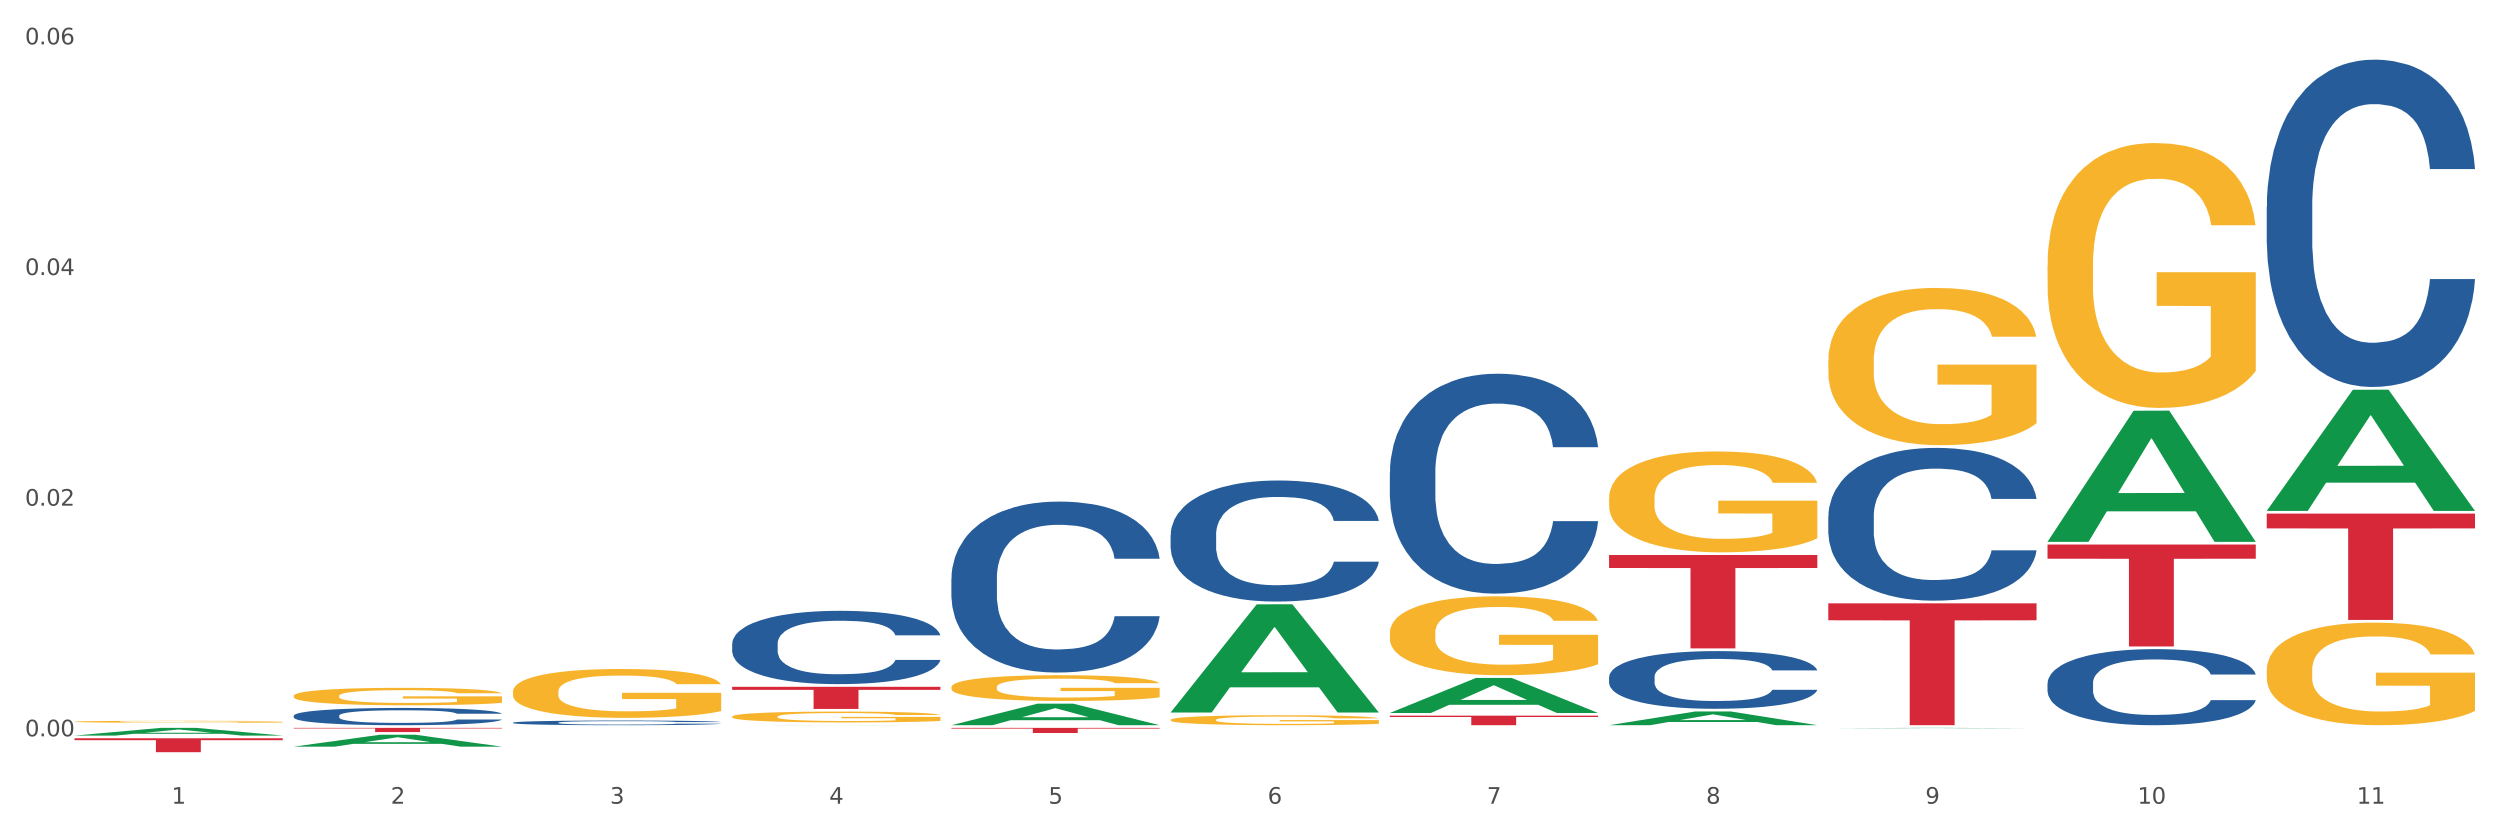 <?xml version="1.0" encoding="utf-8" standalone="no"?>
<!DOCTYPE svg PUBLIC "-//W3C//DTD SVG 1.1//EN"
  "http://www.w3.org/Graphics/SVG/1.1/DTD/svg11.dtd">
<svg xmlns:xlink="http://www.w3.org/1999/xlink" width="1080pt" height="360pt" viewBox="0 0 1080 360" xmlns="http://www.w3.org/2000/svg" version="1.1">
 <rect x="0" y="0" width="1080" height="360" fill="#333333" stroke="none"/>
 <defs>
  <style type="text/css">*{stroke-linejoin: round; stroke-linecap: butt}</style>
 </defs>
 <g id="figure_1">
  <g id="patch_1">
   <path d="M 0 360 
L 1080 360 
L 1080 0 
L 0 0 
z
" style="fill: #ffffff; stroke: #ffffff; stroke-linejoin: miter"/>
  </g>
  <g id="axes_1">
   <g id="matplotlib.axis_1">
    <g id="xtick_1">
     <g id="text_1">
      <!-- 1 -->
      <g style="fill: #4d4d4d" transform="translate(74.106 347.204) scale(0.096 -0.096)">
       <defs>
        <path id="DejaVuSans-31" d="M 794 531 
L 1825 531 
L 1825 4091 
L 703 3866 
L 703 4441 
L 1819 4666 
L 2450 4666 
L 2450 531 
L 3481 531 
L 3481 0 
L 794 0 
L 794 531 
z
" transform="scale(0.016)"/>
       </defs>
       <use xlink:href="#DejaVuSans-31"/>
      </g>
     </g>
    </g>
    <g id="xtick_2">
     <g id="text_2">
      <!-- 2 -->
      <g style="fill: #4d4d4d" transform="translate(168.812 347.204) scale(0.096 -0.096)">
       <defs>
        <path id="DejaVuSans-32" d="M 1228 531 
L 3431 531 
L 3431 0 
L 469 0 
L 469 531 
Q 828 903 1448 1529 
Q 2069 2156 2228 2338 
Q 2531 2678 2651 2914 
Q 2772 3150 2772 3378 
Q 2772 3750 2511 3984 
Q 2250 4219 1831 4219 
Q 1534 4219 1204 4116 
Q 875 4013 500 3803 
L 500 4441 
Q 881 4594 1212 4672 
Q 1544 4750 1819 4750 
Q 2544 4750 2975 4387 
Q 3406 4025 3406 3419 
Q 3406 3131 3298 2873 
Q 3191 2616 2906 2266 
Q 2828 2175 2409 1742 
Q 1991 1309 1228 531 
z
" transform="scale(0.016)"/>
       </defs>
       <use xlink:href="#DejaVuSans-32"/>
      </g>
     </g>
    </g>
    <g id="xtick_3">
     <g id="text_3">
      <!-- 3 -->
      <g style="fill: #4d4d4d" transform="translate(263.517 347.204) scale(0.096 -0.096)">
       <defs>
        <path id="DejaVuSans-33" d="M 2597 2516 
Q 3050 2419 3304 2112 
Q 3559 1806 3559 1356 
Q 3559 666 3084 287 
Q 2609 -91 1734 -91 
Q 1441 -91 1130 -33 
Q 819 25 488 141 
L 488 750 
Q 750 597 1062 519 
Q 1375 441 1716 441 
Q 2309 441 2620 675 
Q 2931 909 2931 1356 
Q 2931 1769 2642 2001 
Q 2353 2234 1838 2234 
L 1294 2234 
L 1294 2753 
L 1863 2753 
Q 2328 2753 2575 2939 
Q 2822 3125 2822 3475 
Q 2822 3834 2567 4026 
Q 2313 4219 1838 4219 
Q 1578 4219 1281 4162 
Q 984 4106 628 3988 
L 628 4550 
Q 988 4650 1302 4700 
Q 1616 4750 1894 4750 
Q 2613 4750 3031 4423 
Q 3450 4097 3450 3541 
Q 3450 3153 3228 2886 
Q 3006 2619 2597 2516 
z
" transform="scale(0.016)"/>
       </defs>
       <use xlink:href="#DejaVuSans-33"/>
      </g>
     </g>
    </g>
    <g id="xtick_4">
     <g id="text_4">
      <!-- 4 -->
      <g style="fill: #4d4d4d" transform="translate(358.223 347.204) scale(0.096 -0.096)">
       <defs>
        <path id="DejaVuSans-34" d="M 2419 4116 
L 825 1625 
L 2419 1625 
L 2419 4116 
z
M 2253 4666 
L 3047 4666 
L 3047 1625 
L 3713 1625 
L 3713 1100 
L 3047 1100 
L 3047 0 
L 2419 0 
L 2419 1100 
L 313 1100 
L 313 1709 
L 2253 4666 
z
" transform="scale(0.016)"/>
       </defs>
       <use xlink:href="#DejaVuSans-34"/>
      </g>
     </g>
    </g>
    <g id="xtick_5">
     <g id="text_5">
      <!-- 5 -->
      <g style="fill: #4d4d4d" transform="translate(452.928 347.204) scale(0.096 -0.096)">
       <defs>
        <path id="DejaVuSans-35" d="M 691 4666 
L 3169 4666 
L 3169 4134 
L 1269 4134 
L 1269 2991 
Q 1406 3038 1543 3061 
Q 1681 3084 1819 3084 
Q 2600 3084 3056 2656 
Q 3513 2228 3513 1497 
Q 3513 744 3044 326 
Q 2575 -91 1722 -91 
Q 1428 -91 1123 -41 
Q 819 9 494 109 
L 494 744 
Q 775 591 1075 516 
Q 1375 441 1709 441 
Q 2250 441 2565 725 
Q 2881 1009 2881 1497 
Q 2881 1984 2565 2268 
Q 2250 2553 1709 2553 
Q 1456 2553 1204 2497 
Q 953 2441 691 2322 
L 691 4666 
z
" transform="scale(0.016)"/>
       </defs>
       <use xlink:href="#DejaVuSans-35"/>
      </g>
     </g>
    </g>
    <g id="xtick_6">
     <g id="text_6">
      <!-- 6 -->
      <g style="fill: #4d4d4d" transform="translate(547.634 347.204) scale(0.096 -0.096)">
       <defs>
        <path id="DejaVuSans-36" d="M 2113 2584 
Q 1688 2584 1439 2293 
Q 1191 2003 1191 1497 
Q 1191 994 1439 701 
Q 1688 409 2113 409 
Q 2538 409 2786 701 
Q 3034 994 3034 1497 
Q 3034 2003 2786 2293 
Q 2538 2584 2113 2584 
z
M 3366 4563 
L 3366 3988 
Q 3128 4100 2886 4159 
Q 2644 4219 2406 4219 
Q 1781 4219 1451 3797 
Q 1122 3375 1075 2522 
Q 1259 2794 1537 2939 
Q 1816 3084 2150 3084 
Q 2853 3084 3261 2657 
Q 3669 2231 3669 1497 
Q 3669 778 3244 343 
Q 2819 -91 2113 -91 
Q 1303 -91 875 529 
Q 447 1150 447 2328 
Q 447 3434 972 4092 
Q 1497 4750 2381 4750 
Q 2619 4750 2861 4703 
Q 3103 4656 3366 4563 
z
" transform="scale(0.016)"/>
       </defs>
       <use xlink:href="#DejaVuSans-36"/>
      </g>
     </g>
    </g>
    <g id="xtick_7">
     <g id="text_7">
      <!-- 7 -->
      <g style="fill: #4d4d4d" transform="translate(642.339 347.204) scale(0.096 -0.096)">
       <defs>
        <path id="DejaVuSans-37" d="M 525 4666 
L 3525 4666 
L 3525 4397 
L 1831 0 
L 1172 0 
L 2766 4134 
L 525 4134 
L 525 4666 
z
" transform="scale(0.016)"/>
       </defs>
       <use xlink:href="#DejaVuSans-37"/>
      </g>
     </g>
    </g>
    <g id="xtick_8">
     <g id="text_8">
      <!-- 8 -->
      <g style="fill: #4d4d4d" transform="translate(737.044 347.204) scale(0.096 -0.096)">
       <defs>
        <path id="DejaVuSans-38" d="M 2034 2216 
Q 1584 2216 1326 1975 
Q 1069 1734 1069 1313 
Q 1069 891 1326 650 
Q 1584 409 2034 409 
Q 2484 409 2743 651 
Q 3003 894 3003 1313 
Q 3003 1734 2745 1975 
Q 2488 2216 2034 2216 
z
M 1403 2484 
Q 997 2584 770 2862 
Q 544 3141 544 3541 
Q 544 4100 942 4425 
Q 1341 4750 2034 4750 
Q 2731 4750 3128 4425 
Q 3525 4100 3525 3541 
Q 3525 3141 3298 2862 
Q 3072 2584 2669 2484 
Q 3125 2378 3379 2068 
Q 3634 1759 3634 1313 
Q 3634 634 3220 271 
Q 2806 -91 2034 -91 
Q 1263 -91 848 271 
Q 434 634 434 1313 
Q 434 1759 690 2068 
Q 947 2378 1403 2484 
z
M 1172 3481 
Q 1172 3119 1398 2916 
Q 1625 2713 2034 2713 
Q 2441 2713 2670 2916 
Q 2900 3119 2900 3481 
Q 2900 3844 2670 4047 
Q 2441 4250 2034 4250 
Q 1625 4250 1398 4047 
Q 1172 3844 1172 3481 
z
" transform="scale(0.016)"/>
       </defs>
       <use xlink:href="#DejaVuSans-38"/>
      </g>
     </g>
    </g>
    <g id="xtick_9">
     <g id="text_9">
      <!-- 9 -->
      <g style="fill: #4d4d4d" transform="translate(831.75 347.204) scale(0.096 -0.096)">
       <defs>
        <path id="DejaVuSans-39" d="M 703 97 
L 703 672 
Q 941 559 1184 500 
Q 1428 441 1663 441 
Q 2288 441 2617 861 
Q 2947 1281 2994 2138 
Q 2813 1869 2534 1725 
Q 2256 1581 1919 1581 
Q 1219 1581 811 2004 
Q 403 2428 403 3163 
Q 403 3881 828 4315 
Q 1253 4750 1959 4750 
Q 2769 4750 3195 4129 
Q 3622 3509 3622 2328 
Q 3622 1225 3098 567 
Q 2575 -91 1691 -91 
Q 1453 -91 1209 -44 
Q 966 3 703 97 
z
M 1959 2075 
Q 2384 2075 2632 2365 
Q 2881 2656 2881 3163 
Q 2881 3666 2632 3958 
Q 2384 4250 1959 4250 
Q 1534 4250 1286 3958 
Q 1038 3666 1038 3163 
Q 1038 2656 1286 2365 
Q 1534 2075 1959 2075 
z
" transform="scale(0.016)"/>
       </defs>
       <use xlink:href="#DejaVuSans-39"/>
      </g>
     </g>
    </g>
    <g id="xtick_10">
     <g id="text_10">
      <!-- 10 -->
      <g style="fill: #4d4d4d" transform="translate(923.401 347.204) scale(0.096 -0.096)">
       <defs>
        <path id="DejaVuSans-30" d="M 2034 4250 
Q 1547 4250 1301 3770 
Q 1056 3291 1056 2328 
Q 1056 1369 1301 889 
Q 1547 409 2034 409 
Q 2525 409 2770 889 
Q 3016 1369 3016 2328 
Q 3016 3291 2770 3770 
Q 2525 4250 2034 4250 
z
M 2034 4750 
Q 2819 4750 3233 4129 
Q 3647 3509 3647 2328 
Q 3647 1150 3233 529 
Q 2819 -91 2034 -91 
Q 1250 -91 836 529 
Q 422 1150 422 2328 
Q 422 3509 836 4129 
Q 1250 4750 2034 4750 
z
" transform="scale(0.016)"/>
       </defs>
       <use xlink:href="#DejaVuSans-31"/>
       <use xlink:href="#DejaVuSans-30" transform="translate(63.623 0)"/>
      </g>
     </g>
    </g>
    <g id="xtick_11">
     <g id="text_11">
      <!-- 11 -->
      <g style="fill: #4d4d4d" transform="translate(1018.107 347.204) scale(0.096 -0.096)">
       <use xlink:href="#DejaVuSans-31"/>
       <use xlink:href="#DejaVuSans-31" transform="translate(63.623 0)"/>
      </g>
     </g>
    </g>
    <g id="xtick_12"/>
    <g id="xtick_13"/>
    <g id="xtick_14"/>
    <g id="xtick_15"/>
    <g id="xtick_16"/>
    <g id="xtick_17"/>
    <g id="xtick_18"/>
    <g id="xtick_19"/>
    <g id="xtick_20"/>
    <g id="xtick_21"/>
   </g>
   <g id="matplotlib.axis_2">
    <g id="ytick_1">
     <g id="text_12">
      <!-- 0.00 -->
      <g style="fill: #4d4d4d" transform="translate(10.8 318.094) scale(0.096 -0.096)">
       <defs>
        <path id="DejaVuSans-2e" d="M 684 794 
L 1344 794 
L 1344 0 
L 684 0 
L 684 794 
z
" transform="scale(0.016)"/>
       </defs>
       <use xlink:href="#DejaVuSans-30"/>
       <use xlink:href="#DejaVuSans-2e" transform="translate(63.623 0)"/>
       <use xlink:href="#DejaVuSans-30" transform="translate(95.41 0)"/>
       <use xlink:href="#DejaVuSans-30" transform="translate(159.033 0)"/>
      </g>
     </g>
    </g>
    <g id="ytick_2">
     <g id="text_13">
      <!-- 0.02 -->
      <g style="fill: #4d4d4d" transform="translate(10.8 218.455) scale(0.096 -0.096)">
       <use xlink:href="#DejaVuSans-30"/>
       <use xlink:href="#DejaVuSans-2e" transform="translate(63.623 0)"/>
       <use xlink:href="#DejaVuSans-30" transform="translate(95.41 0)"/>
       <use xlink:href="#DejaVuSans-32" transform="translate(159.033 0)"/>
      </g>
     </g>
    </g>
    <g id="ytick_3">
     <g id="text_14">
      <!-- 0.04 -->
      <g style="fill: #4d4d4d" transform="translate(10.8 118.815) scale(0.096 -0.096)">
       <use xlink:href="#DejaVuSans-30"/>
       <use xlink:href="#DejaVuSans-2e" transform="translate(63.623 0)"/>
       <use xlink:href="#DejaVuSans-30" transform="translate(95.41 0)"/>
       <use xlink:href="#DejaVuSans-34" transform="translate(159.033 0)"/>
      </g>
     </g>
    </g>
    <g id="ytick_4">
     <g id="text_15">
      <!-- 0.06 -->
      <g style="fill: #4d4d4d" transform="translate(10.8 19.176) scale(0.096 -0.096)">
       <use xlink:href="#DejaVuSans-30"/>
       <use xlink:href="#DejaVuSans-2e" transform="translate(63.623 0)"/>
       <use xlink:href="#DejaVuSans-30" transform="translate(95.41 0)"/>
       <use xlink:href="#DejaVuSans-36" transform="translate(159.033 0)"/>
      </g>
     </g>
    </g>
    <g id="ytick_5"/>
    <g id="ytick_6"/>
    <g id="ytick_7"/>
   </g>
   <g id="PolyCollection_1">
    <path d="M 32.175 317.761 
L 32.268 317.758 
L 69.369 314.45 
L 84.766 314.447 
L 122.145 317.768 
L 104.337 317.768 
L 96.267 316.994 
L 57.96 316.994 
L 57.682 317.007 
L 49.891 317.768 
L 32.175 317.768 
L 32.175 317.761 
L 62.783 316.533 
L 91.444 316.53 
L 77.253 315.155 
L 77.067 315.148 
L 76.882 315.158 
L 62.691 316.53 
L 62.783 316.533 
L 32.175 317.761 
z
" clip-path="url(#p940002c5b9)" style="fill: #109648"/>
    <path d="M 789.819 223.145 
L 789.925 223.085 
L 789.925 221.397 
L 790.244 219.106 
L 791.414 214.887 
L 792.903 211.692 
L 795.455 207.954 
L 796.838 206.387 
L 798.646 204.639 
L 802.368 201.805 
L 806.622 199.394 
L 809.6 198.068 
L 811.833 197.224 
L 816.831 195.717 
L 819.703 195.054 
L 822.68 194.511 
L 825.233 194.15 
L 829.487 193.728 
L 832.89 193.547 
L 836.825 193.487 
L 840.121 193.547 
L 844.482 193.788 
L 850.862 194.511 
L 853.308 194.933 
L 856.605 195.657 
L 860.008 196.621 
L 862.773 197.586 
L 865.964 198.972 
L 869.261 200.781 
L 872.451 203.071 
L 874.684 205.181 
L 876.492 207.412 
L 878.087 210.124 
L 879.257 213.078 
L 879.789 215.55 
L 860.327 215.55 
L 859.796 213.319 
L 858.732 210.908 
L 857.669 209.28 
L 856.499 207.954 
L 854.691 206.447 
L 853.096 205.483 
L 850.437 204.337 
L 847.991 203.614 
L 845.97 203.192 
L 843.524 202.83 
L 838.313 202.469 
L 834.591 202.469 
L 832.252 202.589 
L 829.38 202.891 
L 826.934 203.313 
L 824.063 204.036 
L 821.83 204.82 
L 819.596 205.844 
L 818.32 206.568 
L 816.406 207.894 
L 815.13 208.979 
L 813.428 210.848 
L 812.471 212.174 
L 810.769 215.61 
L 810.025 218.142 
L 809.706 219.89 
L 809.493 221.819 
L 809.493 231.223 
L 810.131 235.443 
L 810.663 237.251 
L 811.514 239.301 
L 813.109 241.953 
L 815.449 244.545 
L 817.895 246.414 
L 819.915 247.559 
L 821.83 248.403 
L 823.744 249.066 
L 826.083 249.669 
L 827.998 250.031 
L 830.869 250.393 
L 834.272 250.573 
L 836.931 250.573 
L 842.355 250.272 
L 844.801 249.971 
L 847.14 249.549 
L 849.693 248.886 
L 851.713 248.162 
L 852.883 247.62 
L 854.797 246.474 
L 856.286 245.269 
L 857.562 243.882 
L 858.413 242.677 
L 859.37 240.868 
L 860.115 238.818 
L 860.327 237.733 
L 879.789 237.733 
L 879.364 239.904 
L 878.619 242.013 
L 877.13 244.847 
L 875.961 246.474 
L 874.153 248.464 
L 872.238 250.151 
L 869.58 252.02 
L 867.134 253.407 
L 864.581 254.612 
L 861.816 255.697 
L 856.818 257.204 
L 855.01 257.626 
L 851.181 258.35 
L 848.204 258.772 
L 843.843 259.194 
L 839.377 259.435 
L 834.698 259.495 
L 830.55 259.375 
L 825.977 259.013 
L 823.106 258.651 
L 819.915 258.109 
L 816.193 257.265 
L 812.684 256.24 
L 809.387 255.034 
L 806.303 253.648 
L 803.431 252.08 
L 799.709 249.488 
L 796.944 246.957 
L 794.924 244.606 
L 793.541 242.616 
L 792.158 240.084 
L 791.414 238.336 
L 790.244 234.117 
L 789.819 230.198 
L 789.819 223.145 
z
" clip-path="url(#p940002c5b9)" style="fill: #255c99"/>
    <path d="M 695.113 292.473 
L 695.22 292.45 
L 695.22 291.813 
L 695.539 290.948 
L 696.709 289.354 
L 698.197 288.148 
L 700.75 286.736 
L 702.132 286.145 
L 703.94 285.484 
L 707.662 284.415 
L 711.916 283.504 
L 714.894 283.003 
L 717.127 282.685 
L 722.126 282.115 
L 724.997 281.865 
L 727.975 281.66 
L 730.527 281.524 
L 734.781 281.364 
L 738.184 281.296 
L 742.119 281.273 
L 745.416 281.296 
L 749.776 281.387 
L 756.157 281.66 
L 758.603 281.82 
L 761.9 282.093 
L 765.303 282.457 
L 768.068 282.821 
L 771.258 283.345 
L 774.555 284.028 
L 777.746 284.893 
L 779.979 285.689 
L 781.787 286.532 
L 783.382 287.556 
L 784.552 288.671 
L 785.084 289.605 
L 765.622 289.605 
L 765.09 288.762 
L 764.027 287.852 
L 762.963 287.237 
L 761.793 286.736 
L 759.985 286.167 
L 758.39 285.803 
L 755.732 285.371 
L 753.286 285.098 
L 751.265 284.938 
L 748.819 284.802 
L 743.608 284.665 
L 739.886 284.665 
L 737.546 284.711 
L 734.675 284.824 
L 732.229 284.984 
L 729.357 285.257 
L 727.124 285.553 
L 724.891 285.94 
L 723.615 286.213 
L 721.7 286.714 
L 720.424 287.123 
L 718.723 287.829 
L 717.765 288.33 
L 716.064 289.627 
L 715.319 290.584 
L 715 291.244 
L 714.788 291.972 
L 714.788 295.523 
L 715.426 297.117 
L 715.958 297.8 
L 716.808 298.574 
L 718.404 299.575 
L 720.743 300.554 
L 723.189 301.26 
L 725.21 301.692 
L 727.124 302.011 
L 729.038 302.261 
L 731.378 302.489 
L 733.292 302.625 
L 736.164 302.762 
L 739.567 302.83 
L 742.225 302.83 
L 747.649 302.717 
L 750.095 302.603 
L 752.435 302.443 
L 754.987 302.193 
L 757.008 301.92 
L 758.178 301.715 
L 760.092 301.282 
L 761.581 300.827 
L 762.857 300.304 
L 763.708 299.848 
L 764.665 299.165 
L 765.409 298.391 
L 765.622 297.982 
L 785.084 297.982 
L 784.658 298.801 
L 783.914 299.598 
L 782.425 300.668 
L 781.255 301.282 
L 779.447 302.034 
L 777.533 302.671 
L 774.874 303.377 
L 772.428 303.9 
L 769.876 304.356 
L 767.111 304.765 
L 762.112 305.334 
L 760.305 305.494 
L 756.476 305.767 
L 753.498 305.926 
L 749.138 306.086 
L 744.671 306.177 
L 739.992 306.199 
L 735.845 306.154 
L 731.272 306.017 
L 728.4 305.881 
L 725.21 305.676 
L 721.488 305.357 
L 717.978 304.97 
L 714.681 304.515 
L 711.597 303.991 
L 708.726 303.399 
L 705.004 302.421 
L 702.239 301.465 
L 700.218 300.577 
L 698.836 299.826 
L 697.453 298.869 
L 696.709 298.209 
L 695.539 296.616 
L 695.113 295.136 
L 695.113 292.473 
z
" clip-path="url(#p940002c5b9)" style="fill: #255c99"/>
    <path d="M 600.408 204.134 
L 600.514 204.047 
L 600.514 201.618 
L 600.833 198.32 
L 602.003 192.247 
L 603.492 187.648 
L 606.044 182.269 
L 607.427 180.013 
L 609.235 177.496 
L 612.957 173.418 
L 617.211 169.948 
L 620.189 168.039 
L 622.422 166.824 
L 627.42 164.655 
L 630.292 163.701 
L 633.269 162.92 
L 635.822 162.399 
L 640.076 161.792 
L 643.479 161.531 
L 647.414 161.445 
L 650.71 161.531 
L 655.071 161.878 
L 661.451 162.92 
L 663.897 163.527 
L 667.194 164.568 
L 670.597 165.956 
L 673.362 167.345 
L 676.553 169.34 
L 679.85 171.943 
L 683.04 175.24 
L 685.273 178.277 
L 687.081 181.488 
L 688.677 185.392 
L 689.846 189.644 
L 690.378 193.201 
L 670.916 193.201 
L 670.385 189.991 
L 669.321 186.52 
L 668.258 184.177 
L 667.088 182.269 
L 665.28 180.099 
L 663.685 178.711 
L 661.026 177.063 
L 658.58 176.021 
L 656.559 175.414 
L 654.113 174.893 
L 648.902 174.373 
L 645.18 174.373 
L 642.841 174.546 
L 639.969 174.98 
L 637.523 175.588 
L 634.652 176.629 
L 632.419 177.757 
L 630.185 179.232 
L 628.909 180.273 
L 626.995 182.182 
L 625.719 183.744 
L 624.017 186.433 
L 623.06 188.342 
L 621.358 193.288 
L 620.614 196.932 
L 620.295 199.448 
L 620.082 202.225 
L 620.082 215.76 
L 620.72 221.834 
L 621.252 224.437 
L 622.103 227.387 
L 623.698 231.205 
L 626.038 234.936 
L 628.484 237.626 
L 630.504 239.274 
L 632.419 240.489 
L 634.333 241.443 
L 636.672 242.311 
L 638.587 242.832 
L 641.458 243.352 
L 644.861 243.613 
L 647.52 243.613 
L 652.944 243.179 
L 655.39 242.745 
L 657.729 242.138 
L 660.282 241.183 
L 662.302 240.142 
L 663.472 239.361 
L 665.386 237.712 
L 666.875 235.977 
L 668.151 233.981 
L 669.002 232.246 
L 669.959 229.643 
L 670.704 226.693 
L 670.916 225.131 
L 690.378 225.131 
L 689.953 228.255 
L 689.208 231.292 
L 687.719 235.37 
L 686.55 237.712 
L 684.742 240.576 
L 682.827 243.005 
L 680.169 245.695 
L 677.723 247.691 
L 675.17 249.426 
L 672.405 250.988 
L 667.407 253.157 
L 665.599 253.764 
L 661.771 254.805 
L 658.793 255.413 
L 654.433 256.02 
L 649.966 256.367 
L 645.287 256.454 
L 641.139 256.28 
L 636.566 255.76 
L 633.695 255.239 
L 630.504 254.458 
L 626.782 253.244 
L 623.273 251.769 
L 619.976 250.033 
L 616.892 248.038 
L 614.02 245.782 
L 610.298 242.051 
L 607.533 238.407 
L 605.513 235.023 
L 604.13 232.159 
L 602.748 228.515 
L 602.003 225.999 
L 600.833 219.925 
L 600.408 214.285 
L 600.408 204.134 
z
" clip-path="url(#p940002c5b9)" style="fill: #255c99"/>
    <path d="M 505.702 231.075 
L 505.809 231.027 
L 505.809 229.69 
L 506.128 227.875 
L 507.298 224.531 
L 508.786 222 
L 511.339 219.038 
L 512.721 217.797 
L 514.529 216.411 
L 518.251 214.167 
L 522.505 212.256 
L 525.483 211.205 
L 527.716 210.536 
L 532.715 209.342 
L 535.586 208.817 
L 538.564 208.387 
L 541.116 208.101 
L 545.37 207.766 
L 548.773 207.623 
L 552.708 207.575 
L 556.005 207.623 
L 560.365 207.814 
L 566.746 208.387 
L 569.192 208.721 
L 572.489 209.295 
L 575.892 210.059 
L 578.657 210.823 
L 581.847 211.922 
L 585.144 213.355 
L 588.335 215.17 
L 590.568 216.841 
L 592.376 218.609 
L 593.971 220.758 
L 595.141 223.098 
L 595.673 225.057 
L 576.211 225.057 
L 575.679 223.289 
L 574.616 221.379 
L 573.552 220.089 
L 572.382 219.038 
L 570.575 217.844 
L 568.979 217.08 
L 566.321 216.173 
L 563.875 215.599 
L 561.854 215.265 
L 559.408 214.979 
L 554.197 214.692 
L 550.475 214.692 
L 548.135 214.787 
L 545.264 215.026 
L 542.818 215.361 
L 539.946 215.934 
L 537.713 216.555 
L 535.48 217.367 
L 534.204 217.94 
L 532.289 218.991 
L 531.013 219.85 
L 529.312 221.331 
L 528.354 222.382 
L 526.653 225.104 
L 525.908 227.111 
L 525.589 228.496 
L 525.377 230.024 
L 525.377 237.475 
L 526.015 240.819 
L 526.547 242.252 
L 527.397 243.876 
L 528.993 245.977 
L 531.332 248.031 
L 533.778 249.512 
L 535.799 250.419 
L 537.713 251.088 
L 539.627 251.613 
L 541.967 252.091 
L 543.881 252.378 
L 546.753 252.664 
L 550.156 252.807 
L 552.814 252.807 
L 558.238 252.569 
L 560.684 252.33 
L 563.024 251.995 
L 565.576 251.47 
L 567.597 250.897 
L 568.767 250.467 
L 570.681 249.56 
L 572.17 248.604 
L 573.446 247.506 
L 574.297 246.55 
L 575.254 245.117 
L 575.998 243.494 
L 576.211 242.634 
L 595.673 242.634 
L 595.247 244.353 
L 594.503 246.025 
L 593.014 248.27 
L 591.844 249.56 
L 590.036 251.136 
L 588.122 252.473 
L 585.463 253.954 
L 583.017 255.052 
L 580.465 256.008 
L 577.7 256.867 
L 572.701 258.061 
L 570.894 258.396 
L 567.065 258.969 
L 564.087 259.303 
L 559.727 259.638 
L 555.26 259.829 
L 550.581 259.876 
L 546.434 259.781 
L 541.861 259.494 
L 538.989 259.208 
L 535.799 258.778 
L 532.077 258.109 
L 528.567 257.297 
L 525.27 256.342 
L 522.186 255.243 
L 519.315 254.002 
L 515.593 251.948 
L 512.828 249.942 
L 510.807 248.079 
L 509.425 246.503 
L 508.042 244.497 
L 507.298 243.111 
L 506.128 239.768 
L 505.702 236.663 
L 505.702 231.075 
z
" clip-path="url(#p940002c5b9)" style="fill: #255c99"/>
    <path d="M 410.997 249.868 
L 411.103 249.801 
L 411.103 247.912 
L 411.422 245.349 
L 412.592 240.628 
L 414.081 237.053 
L 416.633 232.872 
L 418.016 231.118 
L 419.824 229.162 
L 423.546 225.992 
L 427.8 223.295 
L 430.778 221.811 
L 433.011 220.866 
L 438.009 219.18 
L 440.881 218.438 
L 443.858 217.831 
L 446.411 217.427 
L 450.665 216.955 
L 454.068 216.752 
L 458.003 216.685 
L 461.299 216.752 
L 465.66 217.022 
L 472.041 217.831 
L 474.487 218.304 
L 477.783 219.113 
L 481.186 220.192 
L 483.951 221.271 
L 487.142 222.822 
L 490.439 224.846 
L 493.629 227.409 
L 495.862 229.769 
L 497.67 232.265 
L 499.266 235.3 
L 500.435 238.605 
L 500.967 241.37 
L 481.505 241.37 
L 480.974 238.874 
L 479.91 236.177 
L 478.847 234.356 
L 477.677 232.872 
L 475.869 231.186 
L 474.274 230.107 
L 471.615 228.825 
L 469.169 228.016 
L 467.149 227.544 
L 464.703 227.139 
L 459.491 226.734 
L 455.769 226.734 
L 453.43 226.869 
L 450.558 227.206 
L 448.112 227.678 
L 445.241 228.488 
L 443.008 229.365 
L 440.774 230.511 
L 439.498 231.321 
L 437.584 232.804 
L 436.308 234.018 
L 434.606 236.109 
L 433.649 237.593 
L 431.947 241.437 
L 431.203 244.27 
L 430.884 246.226 
L 430.671 248.384 
L 430.671 258.906 
L 431.309 263.627 
L 431.841 265.65 
L 432.692 267.943 
L 434.287 270.911 
L 436.627 273.811 
L 439.073 275.902 
L 441.093 277.184 
L 443.008 278.128 
L 444.922 278.87 
L 447.262 279.544 
L 449.176 279.949 
L 452.047 280.353 
L 455.45 280.556 
L 458.109 280.556 
L 463.533 280.219 
L 465.979 279.881 
L 468.318 279.409 
L 470.871 278.667 
L 472.891 277.858 
L 474.061 277.251 
L 475.975 275.969 
L 477.464 274.621 
L 478.74 273.069 
L 479.591 271.72 
L 480.548 269.697 
L 481.293 267.404 
L 481.505 266.19 
L 500.967 266.19 
L 500.542 268.618 
L 499.797 270.979 
L 498.308 274.148 
L 497.139 275.969 
L 495.331 278.195 
L 493.416 280.084 
L 490.758 282.174 
L 488.312 283.726 
L 485.759 285.075 
L 482.994 286.289 
L 477.996 287.975 
L 476.188 288.447 
L 472.36 289.256 
L 469.382 289.728 
L 465.022 290.201 
L 460.555 290.47 
L 455.876 290.538 
L 451.728 290.403 
L 447.155 289.998 
L 444.284 289.593 
L 441.093 288.986 
L 437.371 288.042 
L 433.862 286.896 
L 430.565 285.547 
L 427.481 283.996 
L 424.609 282.242 
L 420.887 279.342 
L 418.122 276.509 
L 416.102 273.879 
L 414.719 271.653 
L 413.337 268.82 
L 412.592 266.864 
L 411.422 262.143 
L 410.997 257.759 
L 410.997 249.868 
z
" clip-path="url(#p940002c5b9)" style="fill: #255c99"/>
    <path d="M 316.291 278.103 
L 316.398 278.074 
L 316.398 277.264 
L 316.717 276.165 
L 317.887 274.14 
L 319.376 272.607 
L 321.928 270.814 
L 323.31 270.062 
L 325.118 269.224 
L 328.84 267.864 
L 333.094 266.707 
L 336.072 266.071 
L 338.305 265.666 
L 343.304 264.943 
L 346.175 264.625 
L 349.153 264.365 
L 351.705 264.191 
L 355.959 263.989 
L 359.362 263.902 
L 363.297 263.873 
L 366.594 263.902 
L 370.954 264.017 
L 377.335 264.365 
L 379.781 264.567 
L 383.078 264.914 
L 386.481 265.377 
L 389.246 265.84 
L 392.436 266.505 
L 395.733 267.373 
L 398.924 268.472 
L 401.157 269.484 
L 402.965 270.554 
L 404.56 271.856 
L 405.73 273.273 
L 406.262 274.459 
L 386.8 274.459 
L 386.268 273.388 
L 385.205 272.231 
L 384.141 271.451 
L 382.971 270.814 
L 381.164 270.091 
L 379.568 269.628 
L 376.91 269.079 
L 374.464 268.732 
L 372.443 268.529 
L 369.997 268.356 
L 364.786 268.182 
L 361.064 268.182 
L 358.724 268.24 
L 355.853 268.385 
L 353.407 268.587 
L 350.535 268.934 
L 348.302 269.31 
L 346.069 269.802 
L 344.793 270.149 
L 342.878 270.785 
L 341.602 271.306 
L 339.901 272.203 
L 338.944 272.839 
L 337.242 274.487 
L 336.498 275.702 
L 336.178 276.541 
L 335.966 277.466 
L 335.966 281.978 
L 336.604 284.003 
L 337.136 284.871 
L 337.986 285.854 
L 339.582 287.127 
L 341.921 288.37 
L 344.367 289.267 
L 346.388 289.816 
L 348.302 290.221 
L 350.216 290.539 
L 352.556 290.829 
L 354.47 291.002 
L 357.342 291.176 
L 360.745 291.263 
L 363.403 291.263 
L 368.827 291.118 
L 371.273 290.973 
L 373.613 290.771 
L 376.165 290.453 
L 378.186 290.106 
L 379.356 289.845 
L 381.27 289.296 
L 382.759 288.717 
L 384.035 288.052 
L 384.886 287.474 
L 385.843 286.606 
L 386.587 285.623 
L 386.8 285.102 
L 406.262 285.102 
L 405.836 286.143 
L 405.092 287.156 
L 403.603 288.515 
L 402.433 289.296 
L 400.625 290.25 
L 398.711 291.06 
L 396.052 291.957 
L 393.606 292.622 
L 391.054 293.2 
L 388.289 293.721 
L 383.291 294.444 
L 381.483 294.646 
L 377.654 294.994 
L 374.676 295.196 
L 370.316 295.398 
L 365.849 295.514 
L 361.17 295.543 
L 357.023 295.485 
L 352.45 295.312 
L 349.578 295.138 
L 346.388 294.878 
L 342.666 294.473 
L 339.156 293.981 
L 335.859 293.403 
L 332.775 292.738 
L 329.904 291.986 
L 326.182 290.742 
L 323.417 289.527 
L 321.396 288.399 
L 320.014 287.445 
L 318.631 286.23 
L 317.887 285.391 
L 316.717 283.367 
L 316.291 281.487 
L 316.291 278.103 
z
" clip-path="url(#p940002c5b9)" style="fill: #255c99"/>
    <path d="M 221.586 312.178 
L 221.692 312.176 
L 221.692 312.124 
L 222.011 312.054 
L 223.181 311.925 
L 224.67 311.827 
L 227.222 311.712 
L 228.605 311.664 
L 230.413 311.61 
L 234.135 311.523 
L 238.389 311.45 
L 241.367 311.409 
L 243.6 311.383 
L 248.598 311.337 
L 251.47 311.316 
L 254.447 311.3 
L 257 311.289 
L 261.254 311.276 
L 264.657 311.27 
L 268.592 311.268 
L 271.888 311.27 
L 276.249 311.278 
L 282.63 311.3 
L 285.076 311.313 
L 288.372 311.335 
L 291.775 311.365 
L 294.541 311.394 
L 297.731 311.437 
L 301.028 311.492 
L 304.218 311.562 
L 306.451 311.627 
L 308.259 311.695 
L 309.855 311.779 
L 311.024 311.869 
L 311.556 311.945 
L 292.095 311.945 
L 291.563 311.876 
L 290.499 311.803 
L 289.436 311.753 
L 288.266 311.712 
L 286.458 311.666 
L 284.863 311.636 
L 282.204 311.601 
L 279.758 311.579 
L 277.738 311.566 
L 275.292 311.555 
L 270.081 311.544 
L 266.358 311.544 
L 264.019 311.548 
L 261.147 311.557 
L 258.701 311.57 
L 255.83 311.592 
L 253.597 311.616 
L 251.363 311.647 
L 250.087 311.669 
L 248.173 311.71 
L 246.897 311.743 
L 245.195 311.801 
L 244.238 311.841 
L 242.536 311.947 
L 241.792 312.024 
L 241.473 312.078 
L 241.26 312.137 
L 241.26 312.425 
L 241.898 312.555 
L 242.43 312.61 
L 243.281 312.673 
L 244.876 312.754 
L 247.216 312.834 
L 249.662 312.891 
L 251.682 312.926 
L 253.597 312.952 
L 255.511 312.972 
L 257.851 312.991 
L 259.765 313.002 
L 262.636 313.013 
L 266.039 313.019 
L 268.698 313.019 
L 274.122 313.009 
L 276.568 313 
L 278.907 312.987 
L 281.46 312.967 
L 283.48 312.945 
L 284.65 312.928 
L 286.564 312.893 
L 288.053 312.856 
L 289.329 312.813 
L 290.18 312.776 
L 291.137 312.721 
L 291.882 312.658 
L 292.095 312.625 
L 311.556 312.625 
L 311.131 312.691 
L 310.386 312.756 
L 308.897 312.843 
L 307.728 312.893 
L 305.92 312.954 
L 304.005 313.006 
L 301.347 313.063 
L 298.901 313.105 
L 296.348 313.142 
L 293.583 313.176 
L 288.585 313.222 
L 286.777 313.235 
L 282.949 313.257 
L 279.971 313.27 
L 275.611 313.283 
L 271.144 313.29 
L 266.465 313.292 
L 262.317 313.288 
L 257.744 313.277 
L 254.873 313.266 
L 251.682 313.25 
L 247.96 313.224 
L 244.451 313.192 
L 241.154 313.155 
L 238.07 313.113 
L 235.198 313.065 
L 231.476 312.985 
L 228.711 312.908 
L 226.691 312.836 
L 225.308 312.775 
L 223.926 312.697 
L 223.181 312.643 
L 222.011 312.514 
L 221.586 312.394 
L 221.586 312.178 
z
" clip-path="url(#p940002c5b9)" style="fill: #255c99"/>
    <path d="M 126.88 309.186 
L 126.987 309.179 
L 126.987 308.989 
L 127.306 308.73 
L 128.476 308.253 
L 129.965 307.893 
L 132.517 307.47 
L 133.899 307.293 
L 135.707 307.096 
L 139.43 306.776 
L 143.683 306.503 
L 146.661 306.354 
L 148.894 306.258 
L 153.893 306.088 
L 156.764 306.013 
L 159.742 305.952 
L 162.294 305.911 
L 166.548 305.863 
L 169.951 305.843 
L 173.886 305.836 
L 177.183 305.843 
L 181.543 305.87 
L 187.924 305.952 
L 190.37 306 
L 193.667 306.081 
L 197.07 306.19 
L 199.835 306.299 
L 203.025 306.456 
L 206.322 306.66 
L 209.513 306.919 
L 211.746 307.157 
L 213.554 307.409 
L 215.149 307.715 
L 216.319 308.049 
L 216.851 308.328 
L 197.389 308.328 
L 196.857 308.076 
L 195.794 307.804 
L 194.73 307.62 
L 193.561 307.47 
L 191.753 307.3 
L 190.157 307.191 
L 187.499 307.062 
L 185.053 306.98 
L 183.032 306.932 
L 180.586 306.892 
L 175.375 306.851 
L 171.653 306.851 
L 169.313 306.864 
L 166.442 306.898 
L 163.996 306.946 
L 161.124 307.028 
L 158.891 307.116 
L 156.658 307.232 
L 155.382 307.314 
L 153.467 307.464 
L 152.191 307.586 
L 150.49 307.797 
L 149.533 307.947 
L 147.831 308.335 
L 147.087 308.621 
L 146.768 308.819 
L 146.555 309.036 
L 146.555 310.099 
L 147.193 310.575 
L 147.725 310.78 
L 148.575 311.011 
L 150.171 311.311 
L 152.51 311.603 
L 154.956 311.815 
L 156.977 311.944 
L 158.891 312.039 
L 160.805 312.114 
L 163.145 312.182 
L 165.059 312.223 
L 167.931 312.264 
L 171.334 312.284 
L 173.993 312.284 
L 179.416 312.25 
L 181.862 312.216 
L 184.202 312.169 
L 186.754 312.094 
L 188.775 312.012 
L 189.945 311.951 
L 191.859 311.821 
L 193.348 311.685 
L 194.624 311.529 
L 195.475 311.392 
L 196.432 311.188 
L 197.176 310.957 
L 197.389 310.834 
L 216.851 310.834 
L 216.425 311.079 
L 215.681 311.317 
L 214.192 311.637 
L 213.022 311.821 
L 211.214 312.046 
L 209.3 312.237 
L 206.641 312.448 
L 204.195 312.604 
L 201.643 312.741 
L 198.878 312.863 
L 193.88 313.033 
L 192.072 313.081 
L 188.243 313.163 
L 185.265 313.21 
L 180.905 313.258 
L 176.439 313.285 
L 171.759 313.292 
L 167.612 313.278 
L 163.039 313.238 
L 160.167 313.197 
L 156.977 313.135 
L 153.255 313.04 
L 149.745 312.924 
L 146.448 312.788 
L 143.364 312.632 
L 140.493 312.455 
L 136.771 312.162 
L 134.006 311.876 
L 131.985 311.61 
L 130.603 311.386 
L 129.22 311.1 
L 128.476 310.902 
L 127.306 310.425 
L 126.88 309.983 
L 126.88 309.186 
z
" clip-path="url(#p940002c5b9)" style="fill: #255c99"/>
    <path d="M 32.175 311.784 
L 32.281 311.783 
L 32.281 311.755 
L 32.494 311.731 
L 33.556 311.673 
L 35.149 311.625 
L 36.318 311.6 
L 37.486 311.579 
L 38.867 311.558 
L 40.567 311.536 
L 43.647 311.505 
L 45.559 311.489 
L 47.896 311.472 
L 52.145 311.447 
L 55.225 311.433 
L 58.412 311.421 
L 63.617 311.407 
L 67.016 311.401 
L 70.627 311.397 
L 74.983 311.393 
L 78.275 311.393 
L 85.499 311.395 
L 91.659 311.402 
L 94.634 311.407 
L 98.458 311.417 
L 100.476 311.423 
L 103.769 311.435 
L 107.168 311.451 
L 109.505 311.465 
L 113.01 311.492 
L 115.666 311.518 
L 118.109 311.55 
L 119.383 311.573 
L 120.339 311.594 
L 121.189 311.618 
L 122.039 311.656 
L 102.919 311.656 
L 102.175 311.628 
L 101.007 311.603 
L 99.307 311.578 
L 97.82 311.563 
L 95.271 311.543 
L 92.934 311.531 
L 90.491 311.522 
L 87.517 311.514 
L 85.18 311.51 
L 81.887 311.507 
L 75.407 311.508 
L 71.052 311.514 
L 68.078 311.522 
L 66.166 311.529 
L 64.467 311.536 
L 62.555 311.547 
L 60.324 311.564 
L 58.731 311.578 
L 57.137 311.597 
L 55.863 311.615 
L 54.694 311.637 
L 53.738 311.66 
L 52.995 311.684 
L 52.357 311.714 
L 51.826 311.762 
L 51.826 311.868 
L 52.039 311.892 
L 52.57 311.924 
L 53.207 311.948 
L 54.269 311.976 
L 55.225 311.996 
L 57.031 312.024 
L 59.049 312.047 
L 60.643 312.061 
L 62.236 312.074 
L 64.998 312.091 
L 68.078 312.105 
L 70.734 312.113 
L 74.345 312.121 
L 76.788 312.124 
L 78.913 312.126 
L 84.118 312.126 
L 87.835 312.123 
L 91.978 312.118 
L 95.165 312.111 
L 97.82 312.102 
L 100.795 312.088 
L 102.707 312.075 
L 102.707 311.914 
L 79.338 311.913 
L 79.338 311.806 
L 122.145 311.806 
L 122.145 312.121 
L 120.339 312.137 
L 118.321 312.152 
L 116.197 312.165 
L 113.01 312.181 
L 109.186 312.197 
L 105.787 312.208 
L 102.175 312.217 
L 97.927 312.225 
L 92.403 312.233 
L 89.004 312.236 
L 84.755 312.238 
L 79.763 312.239 
L 75.407 312.238 
L 71.159 312.234 
L 66.697 312.227 
L 62.342 312.217 
L 59.049 312.207 
L 55.756 312.194 
L 52.251 312.178 
L 49.489 312.163 
L 47.365 312.149 
L 45.028 312.131 
L 42.479 312.108 
L 40.567 312.087 
L 38.867 312.065 
L 37.061 312.037 
L 35.787 312.013 
L 34.512 311.983 
L 33.768 311.961 
L 32.919 311.926 
L 32.281 311.877 
L 32.175 311.784 
z
" clip-path="url(#p940002c5b9)" style="fill: #f7b32b"/>
    <path d="M 979.23 289.453 
L 979.336 289.412 
L 979.336 287.955 
L 979.548 286.7 
L 980.611 283.665 
L 982.204 281.155 
L 983.372 279.82 
L 984.541 278.727 
L 985.922 277.634 
L 987.621 276.501 
L 990.702 274.841 
L 992.614 273.991 
L 994.951 273.101 
L 999.2 271.806 
L 1002.28 271.077 
L 1005.467 270.47 
L 1010.672 269.741 
L 1014.071 269.418 
L 1017.682 269.175 
L 1022.037 269.013 
L 1025.33 268.972 
L 1032.553 269.094 
L 1038.714 269.458 
L 1041.688 269.741 
L 1045.512 270.227 
L 1047.531 270.551 
L 1050.824 271.198 
L 1054.223 272.048 
L 1056.56 272.777 
L 1060.065 274.153 
L 1062.72 275.529 
L 1065.164 277.229 
L 1066.438 278.403 
L 1067.394 279.496 
L 1068.244 280.75 
L 1069.094 282.734 
L 1049.974 282.734 
L 1049.23 281.317 
L 1048.062 279.981 
L 1046.362 278.686 
L 1044.875 277.877 
L 1042.326 276.865 
L 1039.989 276.217 
L 1037.546 275.732 
L 1034.572 275.327 
L 1032.235 275.125 
L 1028.942 274.963 
L 1022.462 275.003 
L 1018.107 275.327 
L 1015.133 275.732 
L 1013.221 276.096 
L 1011.521 276.501 
L 1009.609 277.067 
L 1007.379 277.917 
L 1005.785 278.686 
L 1004.192 279.658 
L 1002.917 280.629 
L 1001.749 281.762 
L 1000.793 282.977 
L 1000.049 284.231 
L 999.412 285.769 
L 998.881 288.319 
L 998.881 293.864 
L 999.093 295.119 
L 999.624 296.778 
L 1000.262 298.033 
L 1001.324 299.531 
L 1002.28 300.543 
L 1004.086 302 
L 1006.104 303.214 
L 1007.697 303.983 
L 1009.291 304.631 
L 1012.052 305.521 
L 1015.133 306.249 
L 1017.788 306.695 
L 1021.4 307.099 
L 1023.843 307.261 
L 1025.968 307.342 
L 1031.172 307.342 
L 1034.89 307.221 
L 1039.033 306.938 
L 1042.22 306.573 
L 1044.875 306.128 
L 1047.849 305.4 
L 1049.761 304.711 
L 1049.761 296.252 
L 1026.392 296.212 
L 1026.392 290.586 
L 1069.2 290.586 
L 1069.2 307.099 
L 1067.394 307.949 
L 1065.376 308.718 
L 1063.252 309.407 
L 1060.065 310.256 
L 1056.241 311.066 
L 1052.842 311.633 
L 1049.23 312.118 
L 1044.981 312.564 
L 1039.458 312.968 
L 1036.059 313.13 
L 1031.81 313.252 
L 1026.817 313.292 
L 1022.462 313.211 
L 1018.213 313.009 
L 1013.752 312.644 
L 1009.397 312.118 
L 1006.104 311.592 
L 1002.811 310.945 
L 999.306 310.095 
L 996.544 309.285 
L 994.42 308.557 
L 992.083 307.626 
L 989.533 306.411 
L 987.621 305.319 
L 985.922 304.185 
L 984.116 302.728 
L 982.841 301.473 
L 981.567 299.895 
L 980.823 298.721 
L 979.973 296.9 
L 979.336 294.35 
L 979.23 289.453 
z
" clip-path="url(#p940002c5b9)" style="fill: #f7b32b"/>
    <path d="M 884.524 114.672 
L 884.631 114.567 
L 884.631 110.805 
L 884.843 107.565 
L 885.905 99.726 
L 887.499 93.246 
L 888.667 89.797 
L 889.835 86.975 
L 891.216 84.153 
L 892.916 81.227 
L 895.996 76.942 
L 897.908 74.747 
L 900.245 72.448 
L 904.494 69.103 
L 907.575 67.222 
L 910.761 65.654 
L 915.966 63.773 
L 919.365 62.937 
L 922.977 62.31 
L 927.332 61.892 
L 930.625 61.787 
L 937.848 62.101 
L 944.009 63.041 
L 946.983 63.773 
L 950.807 65.027 
L 952.825 65.863 
L 956.118 67.536 
L 959.517 69.73 
L 961.854 71.612 
L 965.359 75.165 
L 968.015 78.719 
L 970.458 83.108 
L 971.733 86.139 
L 972.689 88.961 
L 973.539 92.201 
L 974.388 97.322 
L 955.268 97.322 
L 954.525 93.664 
L 953.356 90.215 
L 951.657 86.871 
L 950.17 84.78 
L 947.62 82.168 
L 945.283 80.495 
L 942.84 79.241 
L 939.866 78.196 
L 937.529 77.673 
L 934.236 77.255 
L 927.757 77.36 
L 923.402 78.196 
L 920.427 79.241 
L 918.515 80.182 
L 916.816 81.227 
L 914.904 82.69 
L 912.673 84.885 
L 911.08 86.871 
L 909.487 89.379 
L 908.212 91.887 
L 907.043 94.814 
L 906.087 97.949 
L 905.344 101.189 
L 904.707 105.161 
L 904.175 111.745 
L 904.175 126.064 
L 904.388 129.304 
L 904.919 133.589 
L 905.556 136.829 
L 906.619 140.696 
L 907.575 143.309 
L 909.38 147.071 
L 911.399 150.207 
L 912.992 152.193 
L 914.585 153.865 
L 917.347 156.164 
L 920.427 158.045 
L 923.083 159.195 
L 926.695 160.24 
L 929.138 160.658 
L 931.262 160.867 
L 936.467 160.867 
L 940.185 160.554 
L 944.327 159.822 
L 947.514 158.882 
L 950.17 157.732 
L 953.144 155.851 
L 955.056 154.074 
L 955.056 132.23 
L 931.687 132.126 
L 931.687 117.598 
L 974.495 117.598 
L 974.495 160.24 
L 972.689 162.435 
L 970.671 164.421 
L 968.546 166.198 
L 965.359 168.392 
L 961.535 170.483 
L 958.136 171.946 
L 954.525 173.2 
L 950.276 174.35 
L 944.752 175.395 
L 941.353 175.813 
L 937.104 176.127 
L 932.112 176.231 
L 927.757 176.022 
L 923.508 175.499 
L 919.047 174.559 
L 914.691 173.2 
L 911.399 171.841 
L 908.106 170.169 
L 904.6 167.974 
L 901.839 165.884 
L 899.714 164.003 
L 897.377 161.599 
L 894.828 158.463 
L 892.916 155.642 
L 891.216 152.715 
L 889.411 148.953 
L 888.136 145.713 
L 886.861 141.637 
L 886.118 138.606 
L 885.268 133.902 
L 884.631 127.318 
L 884.524 114.672 
z
" clip-path="url(#p940002c5b9)" style="fill: #f7b32b"/>
    <path d="M 789.819 155.784 
L 789.925 155.721 
L 789.925 153.488 
L 790.138 151.564 
L 791.2 146.91 
L 792.793 143.063 
L 793.962 141.015 
L 795.13 139.34 
L 796.511 137.665 
L 798.21 135.927 
L 801.291 133.383 
L 803.203 132.08 
L 805.54 130.715 
L 809.789 128.729 
L 812.869 127.612 
L 816.056 126.681 
L 821.261 125.564 
L 824.66 125.068 
L 828.271 124.696 
L 832.626 124.448 
L 835.919 124.385 
L 843.142 124.572 
L 849.303 125.13 
L 852.277 125.564 
L 856.101 126.309 
L 858.12 126.806 
L 861.413 127.798 
L 864.812 129.101 
L 867.149 130.218 
L 870.654 132.328 
L 873.309 134.438 
L 875.753 137.044 
L 877.027 138.843 
L 877.983 140.519 
L 878.833 142.442 
L 879.683 145.483 
L 860.563 145.483 
L 859.819 143.311 
L 858.651 141.263 
L 856.951 139.278 
L 855.464 138.037 
L 852.915 136.486 
L 850.578 135.493 
L 848.135 134.748 
L 845.161 134.128 
L 842.824 133.817 
L 839.531 133.569 
L 833.051 133.631 
L 828.696 134.128 
L 825.722 134.748 
L 823.81 135.307 
L 822.11 135.927 
L 820.198 136.796 
L 817.968 138.099 
L 816.374 139.278 
L 814.781 140.767 
L 813.506 142.256 
L 812.338 143.994 
L 811.382 145.855 
L 810.638 147.779 
L 810.001 150.137 
L 809.47 154.046 
L 809.47 162.547 
L 809.682 164.471 
L 810.213 167.015 
L 810.851 168.938 
L 811.913 171.234 
L 812.869 172.786 
L 814.675 175.02 
L 816.693 176.881 
L 818.286 178.06 
L 819.88 179.053 
L 822.641 180.418 
L 825.722 181.535 
L 828.377 182.217 
L 831.989 182.838 
L 834.432 183.086 
L 836.557 183.21 
L 841.761 183.21 
L 845.479 183.024 
L 849.622 182.59 
L 852.809 182.031 
L 855.464 181.349 
L 858.438 180.232 
L 860.35 179.177 
L 860.35 166.208 
L 836.981 166.146 
L 836.981 157.521 
L 879.789 157.521 
L 879.789 182.838 
L 877.983 184.141 
L 875.965 185.32 
L 873.841 186.375 
L 870.654 187.678 
L 866.83 188.919 
L 863.431 189.788 
L 859.819 190.532 
L 855.57 191.215 
L 850.047 191.835 
L 846.648 192.084 
L 842.399 192.27 
L 837.406 192.332 
L 833.051 192.208 
L 828.802 191.898 
L 824.341 191.339 
L 819.986 190.532 
L 816.693 189.726 
L 813.4 188.733 
L 809.895 187.43 
L 807.133 186.189 
L 805.009 185.072 
L 802.672 183.645 
L 800.122 181.783 
L 798.21 180.108 
L 796.511 178.37 
L 794.705 176.136 
L 793.43 174.213 
L 792.156 171.793 
L 791.412 169.993 
L 790.562 167.201 
L 789.925 163.292 
L 789.819 155.784 
z
" clip-path="url(#p940002c5b9)" style="fill: #f7b32b"/>
    <path d="M 884.524 295.191 
L 884.631 295.161 
L 884.631 294.32 
L 884.95 293.179 
L 886.12 291.078 
L 887.608 289.487 
L 890.161 287.626 
L 891.543 286.845 
L 893.351 285.975 
L 897.073 284.564 
L 901.327 283.363 
L 904.305 282.703 
L 906.538 282.282 
L 911.537 281.532 
L 914.408 281.202 
L 917.386 280.931 
L 919.938 280.751 
L 924.192 280.541 
L 927.595 280.451 
L 931.53 280.421 
L 934.827 280.451 
L 939.187 280.571 
L 945.568 280.931 
L 948.014 281.142 
L 951.311 281.502 
L 954.714 281.982 
L 957.479 282.462 
L 960.669 283.153 
L 963.966 284.053 
L 967.157 285.194 
L 969.39 286.245 
L 971.198 287.356 
L 972.793 288.706 
L 973.963 290.177 
L 974.495 291.408 
L 955.033 291.408 
L 954.501 290.297 
L 953.438 289.097 
L 952.374 288.286 
L 951.204 287.626 
L 949.396 286.875 
L 947.801 286.395 
L 945.143 285.825 
L 942.697 285.464 
L 940.676 285.254 
L 938.23 285.074 
L 933.019 284.894 
L 929.297 284.894 
L 926.957 284.954 
L 924.086 285.104 
L 921.64 285.314 
L 918.768 285.674 
L 916.535 286.065 
L 914.302 286.575 
L 913.026 286.935 
L 911.111 287.596 
L 909.835 288.136 
L 908.134 289.067 
L 907.176 289.727 
L 905.475 291.438 
L 904.73 292.699 
L 904.411 293.569 
L 904.199 294.53 
L 904.199 299.213 
L 904.837 301.314 
L 905.368 302.215 
L 906.219 303.236 
L 907.814 304.557 
L 910.154 305.847 
L 912.6 306.778 
L 914.621 307.348 
L 916.535 307.769 
L 918.449 308.099 
L 920.789 308.399 
L 922.703 308.579 
L 925.575 308.759 
L 928.978 308.849 
L 931.636 308.849 
L 937.06 308.699 
L 939.506 308.549 
L 941.846 308.339 
L 944.398 308.009 
L 946.419 307.648 
L 947.589 307.378 
L 949.503 306.808 
L 950.992 306.208 
L 952.268 305.517 
L 953.119 304.917 
L 954.076 304.016 
L 954.82 302.996 
L 955.033 302.455 
L 974.495 302.455 
L 974.069 303.536 
L 973.325 304.587 
L 971.836 305.997 
L 970.666 306.808 
L 968.858 307.799 
L 966.944 308.639 
L 964.285 309.57 
L 961.839 310.26 
L 959.287 310.861 
L 956.522 311.401 
L 951.523 312.151 
L 949.715 312.361 
L 945.887 312.722 
L 942.909 312.932 
L 938.549 313.142 
L 934.082 313.262 
L 929.403 313.292 
L 925.256 313.232 
L 920.683 313.052 
L 917.811 312.872 
L 914.621 312.602 
L 910.899 312.181 
L 907.389 311.671 
L 904.092 311.071 
L 901.008 310.38 
L 898.137 309.6 
L 894.415 308.309 
L 891.65 307.048 
L 889.629 305.877 
L 888.246 304.887 
L 886.864 303.626 
L 886.12 302.755 
L 884.95 300.654 
L 884.524 298.703 
L 884.524 295.191 
z
" clip-path="url(#p940002c5b9)" style="fill: #255c99"/>
    <path d="M 32.175 318.922 
L 122.145 318.922 
L 122.145 319.76 
L 86.754 319.766 
L 86.754 324.95 
L 67.353 324.95 
L 67.353 319.766 
L 32.175 319.76 
L 32.175 318.928 
L 32.175 318.922 
z
" clip-path="url(#p940002c5b9)" style="fill: #d62839"/>
    <path d="M 316.291 296.698 
L 406.262 296.698 
L 406.262 298.026 
L 370.871 298.035 
L 370.871 306.258 
L 351.469 306.258 
L 351.469 298.035 
L 316.291 298.026 
L 316.291 296.707 
L 316.291 296.698 
z
" clip-path="url(#p940002c5b9)" style="fill: #d62839"/>
    <path d="M 410.997 314.447 
L 500.967 314.447 
L 500.967 314.752 
L 465.576 314.754 
L 465.576 316.644 
L 446.175 316.644 
L 446.175 314.754 
L 410.997 314.752 
L 410.997 314.449 
L 410.997 314.447 
z
" clip-path="url(#p940002c5b9)" style="fill: #d62839"/>
    <path d="M 600.408 309.172 
L 690.378 309.172 
L 690.378 309.744 
L 654.987 309.748 
L 654.987 313.292 
L 635.586 313.292 
L 635.586 309.748 
L 600.408 309.744 
L 600.408 309.175 
L 600.408 309.172 
z
" clip-path="url(#p940002c5b9)" style="fill: #d62839"/>
    <path d="M 695.113 239.765 
L 785.084 239.765 
L 785.084 245.373 
L 749.692 245.41 
L 749.692 280.118 
L 730.291 280.118 
L 730.291 245.41 
L 695.113 245.373 
L 695.113 239.803 
L 695.113 239.765 
z
" clip-path="url(#p940002c5b9)" style="fill: #d62839"/>
    <path d="M 789.819 260.65 
L 879.789 260.65 
L 879.789 267.965 
L 844.398 268.015 
L 844.398 313.292 
L 824.997 313.292 
L 824.997 268.015 
L 789.819 267.965 
L 789.819 260.699 
L 789.819 260.65 
z
" clip-path="url(#p940002c5b9)" style="fill: #d62839"/>
    <path d="M 884.524 235.243 
L 974.495 235.243 
L 974.495 241.361 
L 939.103 241.402 
L 939.103 279.266 
L 919.702 279.266 
L 919.702 241.402 
L 884.524 241.361 
L 884.524 235.284 
L 884.524 235.243 
z
" clip-path="url(#p940002c5b9)" style="fill: #d62839"/>
    <path d="M 979.23 221.876 
L 1069.2 221.876 
L 1069.2 228.261 
L 1033.809 228.304 
L 1033.809 267.818 
L 1014.408 267.818 
L 1014.408 228.304 
L 979.23 228.261 
L 979.23 221.919 
L 979.23 221.876 
z
" clip-path="url(#p940002c5b9)" style="fill: #d62839"/>
    <path d="M 695.113 215.168 
L 695.22 215.128 
L 695.22 213.696 
L 695.432 212.462 
L 696.494 209.477 
L 698.088 207.009 
L 699.256 205.696 
L 700.424 204.621 
L 701.805 203.547 
L 703.505 202.433 
L 706.585 200.801 
L 708.497 199.965 
L 710.834 199.089 
L 715.083 197.816 
L 718.164 197.099 
L 721.35 196.502 
L 726.555 195.786 
L 729.954 195.468 
L 733.566 195.229 
L 737.921 195.07 
L 741.214 195.03 
L 748.437 195.149 
L 754.598 195.508 
L 757.572 195.786 
L 761.396 196.264 
L 763.414 196.582 
L 766.707 197.219 
L 770.106 198.055 
L 772.443 198.771 
L 775.948 200.124 
L 778.604 201.477 
L 781.047 203.149 
L 782.322 204.303 
L 783.278 205.378 
L 784.128 206.611 
L 784.977 208.562 
L 765.857 208.562 
L 765.114 207.169 
L 763.945 205.855 
L 762.246 204.582 
L 760.759 203.786 
L 758.209 202.791 
L 755.872 202.154 
L 753.429 201.676 
L 750.455 201.278 
L 748.118 201.079 
L 744.825 200.92 
L 738.346 200.96 
L 733.991 201.278 
L 731.016 201.676 
L 729.104 202.035 
L 727.405 202.433 
L 725.493 202.99 
L 723.262 203.826 
L 721.669 204.582 
L 720.076 205.537 
L 718.801 206.492 
L 717.632 207.606 
L 716.676 208.8 
L 715.933 210.034 
L 715.296 211.547 
L 714.764 214.054 
L 714.764 219.506 
L 714.977 220.74 
L 715.508 222.372 
L 716.145 223.606 
L 717.208 225.078 
L 718.164 226.073 
L 719.969 227.506 
L 721.988 228.7 
L 723.581 229.456 
L 725.174 230.093 
L 727.936 230.968 
L 731.016 231.685 
L 733.672 232.123 
L 737.284 232.521 
L 739.727 232.68 
L 741.851 232.759 
L 747.056 232.759 
L 750.774 232.64 
L 754.916 232.361 
L 758.103 232.003 
L 760.759 231.565 
L 763.733 230.849 
L 765.645 230.173 
L 765.645 221.854 
L 742.276 221.815 
L 742.276 216.283 
L 785.084 216.283 
L 785.084 232.521 
L 783.278 233.356 
L 781.26 234.113 
L 779.135 234.789 
L 775.948 235.625 
L 772.124 236.421 
L 768.725 236.978 
L 765.114 237.456 
L 760.865 237.894 
L 755.341 238.292 
L 751.942 238.451 
L 747.693 238.57 
L 742.701 238.61 
L 738.346 238.53 
L 734.097 238.331 
L 729.636 237.973 
L 725.28 237.456 
L 721.988 236.938 
L 718.695 236.302 
L 715.189 235.466 
L 712.428 234.67 
L 710.303 233.953 
L 707.966 233.038 
L 705.417 231.844 
L 703.505 230.769 
L 701.805 229.655 
L 700 228.222 
L 698.725 226.989 
L 697.45 225.436 
L 696.707 224.282 
L 695.857 222.491 
L 695.22 219.984 
L 695.113 215.168 
z
" clip-path="url(#p940002c5b9)" style="fill: #f7b32b"/>
    <path d="M 600.408 273.363 
L 600.514 273.332 
L 600.514 272.211 
L 600.727 271.246 
L 601.789 268.911 
L 603.382 266.98 
L 604.551 265.953 
L 605.719 265.112 
L 607.1 264.272 
L 608.799 263.4 
L 611.88 262.123 
L 613.792 261.469 
L 616.129 260.784 
L 620.378 259.788 
L 623.458 259.228 
L 626.645 258.761 
L 631.85 258.2 
L 635.249 257.951 
L 638.86 257.764 
L 643.215 257.64 
L 646.508 257.609 
L 653.731 257.702 
L 659.892 257.982 
L 662.867 258.2 
L 666.691 258.574 
L 668.709 258.823 
L 672.002 259.321 
L 675.401 259.975 
L 677.738 260.535 
L 681.243 261.594 
L 683.899 262.653 
L 686.342 263.96 
L 687.616 264.863 
L 688.572 265.704 
L 689.422 266.669 
L 690.272 268.194 
L 671.152 268.194 
L 670.408 267.105 
L 669.24 266.077 
L 667.54 265.081 
L 666.053 264.458 
L 663.504 263.68 
L 661.167 263.182 
L 658.724 262.808 
L 655.75 262.497 
L 653.413 262.341 
L 650.12 262.217 
L 643.64 262.248 
L 639.285 262.497 
L 636.311 262.808 
L 634.399 263.088 
L 632.699 263.4 
L 630.787 263.836 
L 628.557 264.489 
L 626.963 265.081 
L 625.37 265.828 
L 624.095 266.575 
L 622.927 267.447 
L 621.971 268.381 
L 621.227 269.346 
L 620.59 270.53 
L 620.059 272.491 
L 620.059 276.756 
L 620.271 277.722 
L 620.803 278.998 
L 621.44 279.963 
L 622.502 281.115 
L 623.458 281.894 
L 625.264 283.014 
L 627.282 283.949 
L 628.875 284.54 
L 630.469 285.038 
L 633.231 285.723 
L 636.311 286.284 
L 638.967 286.626 
L 642.578 286.937 
L 645.021 287.062 
L 647.146 287.124 
L 652.351 287.124 
L 656.068 287.031 
L 660.211 286.813 
L 663.398 286.533 
L 666.053 286.19 
L 669.027 285.63 
L 670.939 285.1 
L 670.939 278.593 
L 647.571 278.562 
L 647.571 274.235 
L 690.378 274.235 
L 690.378 286.937 
L 688.572 287.591 
L 686.554 288.183 
L 684.43 288.712 
L 681.243 289.366 
L 677.419 289.989 
L 674.02 290.424 
L 670.408 290.798 
L 666.159 291.141 
L 660.636 291.452 
L 657.237 291.576 
L 652.988 291.67 
L 647.995 291.701 
L 643.64 291.639 
L 639.391 291.483 
L 634.93 291.203 
L 630.575 290.798 
L 627.282 290.393 
L 623.989 289.895 
L 620.484 289.241 
L 617.722 288.619 
L 615.598 288.058 
L 613.261 287.342 
L 610.711 286.408 
L 608.799 285.567 
L 607.1 284.696 
L 605.294 283.575 
L 604.019 282.61 
L 602.745 281.395 
L 602.001 280.493 
L 601.151 279.092 
L 600.514 277.13 
L 600.408 273.363 
z
" clip-path="url(#p940002c5b9)" style="fill: #f7b32b"/>
    <path d="M 505.702 310.972 
L 505.809 310.968 
L 505.809 310.826 
L 506.021 310.704 
L 507.083 310.409 
L 508.677 310.164 
L 509.845 310.035 
L 511.014 309.928 
L 512.394 309.822 
L 514.094 309.712 
L 517.174 309.55 
L 519.086 309.467 
L 521.423 309.381 
L 525.672 309.255 
L 528.753 309.184 
L 531.939 309.125 
L 537.144 309.054 
L 540.543 309.022 
L 544.155 308.999 
L 548.51 308.983 
L 551.803 308.979 
L 559.026 308.991 
L 565.187 309.026 
L 568.161 309.054 
L 571.985 309.101 
L 574.003 309.132 
L 577.296 309.195 
L 580.695 309.278 
L 583.032 309.349 
L 586.537 309.483 
L 589.193 309.617 
L 591.636 309.782 
L 592.911 309.897 
L 593.867 310.003 
L 594.717 310.125 
L 595.566 310.318 
L 576.446 310.318 
L 575.703 310.18 
L 574.534 310.05 
L 572.835 309.924 
L 571.348 309.845 
L 568.798 309.747 
L 566.461 309.684 
L 564.018 309.637 
L 561.044 309.597 
L 558.707 309.578 
L 555.414 309.562 
L 548.935 309.566 
L 544.58 309.597 
L 541.606 309.637 
L 539.694 309.672 
L 537.994 309.712 
L 536.082 309.767 
L 533.851 309.849 
L 532.258 309.924 
L 530.665 310.019 
L 529.39 310.113 
L 528.222 310.224 
L 527.266 310.342 
L 526.522 310.464 
L 525.885 310.614 
L 525.354 310.862 
L 525.354 311.401 
L 525.566 311.523 
L 526.097 311.685 
L 526.734 311.807 
L 527.797 311.953 
L 528.753 312.051 
L 530.558 312.193 
L 532.577 312.311 
L 534.17 312.386 
L 535.763 312.449 
L 538.525 312.536 
L 541.606 312.607 
L 544.261 312.65 
L 547.873 312.689 
L 550.316 312.705 
L 552.44 312.713 
L 557.645 312.713 
L 561.363 312.701 
L 565.505 312.674 
L 568.692 312.638 
L 571.348 312.595 
L 574.322 312.524 
L 576.234 312.457 
L 576.234 311.634 
L 552.865 311.63 
L 552.865 311.082 
L 595.673 311.082 
L 595.673 312.689 
L 593.867 312.772 
L 591.849 312.847 
L 589.724 312.914 
L 586.537 312.997 
L 582.713 313.075 
L 579.314 313.131 
L 575.703 313.178 
L 571.454 313.221 
L 565.93 313.261 
L 562.531 313.276 
L 558.282 313.288 
L 553.29 313.292 
L 548.935 313.284 
L 544.686 313.264 
L 540.225 313.229 
L 535.87 313.178 
L 532.577 313.127 
L 529.284 313.064 
L 525.778 312.981 
L 523.017 312.902 
L 520.892 312.831 
L 518.555 312.741 
L 516.006 312.622 
L 514.094 312.516 
L 512.394 312.406 
L 510.589 312.264 
L 509.314 312.142 
L 508.039 311.988 
L 507.296 311.874 
L 506.446 311.697 
L 505.809 311.449 
L 505.702 310.972 
z
" clip-path="url(#p940002c5b9)" style="fill: #f7b32b"/>
    <path d="M 410.997 296.835 
L 411.103 296.825 
L 411.103 296.459 
L 411.316 296.144 
L 412.378 295.382 
L 413.971 294.752 
L 415.14 294.416 
L 416.308 294.142 
L 417.689 293.868 
L 419.388 293.583 
L 422.469 293.166 
L 424.381 292.953 
L 426.718 292.729 
L 430.967 292.404 
L 434.047 292.221 
L 437.234 292.069 
L 442.439 291.886 
L 445.838 291.804 
L 449.449 291.743 
L 453.804 291.703 
L 457.097 291.692 
L 464.32 291.723 
L 470.481 291.814 
L 473.456 291.886 
L 477.28 292.008 
L 479.298 292.089 
L 482.591 292.251 
L 485.99 292.465 
L 488.327 292.648 
L 491.832 292.993 
L 494.488 293.339 
L 496.931 293.766 
L 498.205 294.061 
L 499.161 294.335 
L 500.011 294.65 
L 500.861 295.148 
L 481.741 295.148 
L 480.997 294.792 
L 479.829 294.457 
L 478.129 294.132 
L 476.642 293.929 
L 474.093 293.674 
L 471.756 293.512 
L 469.313 293.39 
L 466.339 293.288 
L 464.002 293.237 
L 460.709 293.197 
L 454.229 293.207 
L 449.874 293.288 
L 446.9 293.39 
L 444.988 293.481 
L 443.288 293.583 
L 441.376 293.725 
L 439.146 293.939 
L 437.552 294.132 
L 435.959 294.376 
L 434.684 294.62 
L 433.516 294.904 
L 432.56 295.209 
L 431.816 295.524 
L 431.179 295.91 
L 430.648 296.551 
L 430.648 297.943 
L 430.86 298.258 
L 431.392 298.675 
L 432.029 298.99 
L 433.091 299.366 
L 434.047 299.62 
L 435.853 299.986 
L 437.871 300.291 
L 439.464 300.484 
L 441.058 300.647 
L 443.82 300.87 
L 446.9 301.053 
L 449.556 301.165 
L 453.167 301.267 
L 455.61 301.307 
L 457.735 301.328 
L 462.94 301.328 
L 466.657 301.297 
L 470.8 301.226 
L 473.987 301.135 
L 476.642 301.023 
L 479.616 300.84 
L 481.528 300.667 
L 481.528 298.543 
L 458.16 298.533 
L 458.16 297.12 
L 500.967 297.12 
L 500.967 301.267 
L 499.161 301.48 
L 497.143 301.673 
L 495.019 301.846 
L 491.832 302.059 
L 488.008 302.263 
L 484.609 302.405 
L 480.997 302.527 
L 476.748 302.639 
L 471.225 302.74 
L 467.826 302.781 
L 463.577 302.812 
L 458.584 302.822 
L 454.229 302.801 
L 449.98 302.751 
L 445.519 302.659 
L 441.164 302.527 
L 437.871 302.395 
L 434.578 302.232 
L 431.073 302.019 
L 428.311 301.816 
L 426.187 301.633 
L 423.85 301.399 
L 421.3 301.094 
L 419.388 300.819 
L 417.689 300.535 
L 415.883 300.169 
L 414.608 299.854 
L 413.334 299.458 
L 412.59 299.163 
L 411.74 298.705 
L 411.103 298.065 
L 410.997 296.835 
z
" clip-path="url(#p940002c5b9)" style="fill: #f7b32b"/>
    <path d="M 316.291 309.577 
L 316.398 309.573 
L 316.398 309.419 
L 316.61 309.286 
L 317.672 308.965 
L 319.266 308.7 
L 320.434 308.559 
L 321.603 308.443 
L 322.983 308.328 
L 324.683 308.208 
L 327.763 308.033 
L 329.675 307.943 
L 332.012 307.849 
L 336.261 307.712 
L 339.342 307.635 
L 342.528 307.571 
L 347.733 307.494 
L 351.132 307.459 
L 354.744 307.434 
L 359.099 307.417 
L 362.392 307.412 
L 369.615 307.425 
L 375.776 307.464 
L 378.75 307.494 
L 382.574 307.545 
L 384.592 307.579 
L 387.885 307.648 
L 391.284 307.737 
L 393.621 307.814 
L 397.127 307.96 
L 399.782 308.105 
L 402.225 308.285 
L 403.5 308.409 
L 404.456 308.525 
L 405.306 308.657 
L 406.155 308.867 
L 387.035 308.867 
L 386.292 308.717 
L 385.123 308.576 
L 383.424 308.439 
L 381.937 308.353 
L 379.387 308.246 
L 377.051 308.178 
L 374.607 308.127 
L 371.633 308.084 
L 369.296 308.063 
L 366.003 308.045 
L 359.524 308.05 
L 355.169 308.084 
L 352.195 308.127 
L 350.283 308.165 
L 348.583 308.208 
L 346.671 308.268 
L 344.44 308.358 
L 342.847 308.439 
L 341.254 308.542 
L 339.979 308.644 
L 338.811 308.764 
L 337.855 308.892 
L 337.111 309.025 
L 336.474 309.188 
L 335.943 309.457 
L 335.943 310.043 
L 336.155 310.176 
L 336.686 310.351 
L 337.323 310.484 
L 338.386 310.642 
L 339.342 310.749 
L 341.147 310.903 
L 343.166 311.031 
L 344.759 311.113 
L 346.352 311.181 
L 349.114 311.275 
L 352.195 311.352 
L 354.85 311.399 
L 358.462 311.442 
L 360.905 311.459 
L 363.029 311.468 
L 368.234 311.468 
L 371.952 311.455 
L 376.095 311.425 
L 379.281 311.386 
L 381.937 311.339 
L 384.911 311.262 
L 386.823 311.19 
L 386.823 310.295 
L 363.454 310.291 
L 363.454 309.697 
L 406.262 309.697 
L 406.262 311.442 
L 404.456 311.532 
L 402.438 311.613 
L 400.313 311.686 
L 397.127 311.776 
L 393.303 311.861 
L 389.903 311.921 
L 386.292 311.972 
L 382.043 312.019 
L 376.519 312.062 
L 373.12 312.079 
L 368.871 312.092 
L 363.879 312.096 
L 359.524 312.088 
L 355.275 312.066 
L 350.814 312.028 
L 346.459 311.972 
L 343.166 311.917 
L 339.873 311.848 
L 336.367 311.758 
L 333.606 311.673 
L 331.481 311.596 
L 329.144 311.497 
L 326.595 311.369 
L 324.683 311.254 
L 322.983 311.134 
L 321.178 310.98 
L 319.903 310.847 
L 318.628 310.68 
L 317.885 310.556 
L 317.035 310.364 
L 316.398 310.094 
L 316.291 309.577 
z
" clip-path="url(#p940002c5b9)" style="fill: #f7b32b"/>
    <path d="M 126.88 314.447 
L 216.851 314.447 
L 216.851 314.698 
L 181.46 314.7 
L 181.46 316.256 
L 162.058 316.256 
L 162.058 314.7 
L 126.88 314.698 
L 126.88 314.449 
L 126.88 314.447 
z
" clip-path="url(#p940002c5b9)" style="fill: #d62839"/>
    <path d="M 126.88 300.627 
L 126.987 300.62 
L 126.987 300.373 
L 127.199 300.159 
L 128.261 299.643 
L 129.855 299.216 
L 131.023 298.989 
L 132.192 298.803 
L 133.572 298.618 
L 135.272 298.425 
L 138.352 298.143 
L 140.264 297.998 
L 142.601 297.847 
L 146.85 297.626 
L 149.931 297.502 
L 153.117 297.399 
L 158.322 297.275 
L 161.721 297.22 
L 165.333 297.179 
L 169.688 297.151 
L 172.981 297.145 
L 180.204 297.165 
L 186.365 297.227 
L 189.339 297.275 
L 193.163 297.358 
L 195.181 297.413 
L 198.474 297.523 
L 201.873 297.668 
L 204.21 297.792 
L 207.716 298.026 
L 210.371 298.26 
L 212.814 298.549 
L 214.089 298.748 
L 215.045 298.934 
L 215.895 299.147 
L 216.744 299.485 
L 197.624 299.485 
L 196.881 299.244 
L 195.712 299.017 
L 194.013 298.796 
L 192.526 298.659 
L 189.976 298.487 
L 187.64 298.377 
L 185.196 298.294 
L 182.222 298.225 
L 179.885 298.191 
L 176.592 298.163 
L 170.113 298.17 
L 165.758 298.225 
L 162.784 298.294 
L 160.872 298.356 
L 159.172 298.425 
L 157.26 298.521 
L 155.029 298.666 
L 153.436 298.796 
L 151.843 298.962 
L 150.568 299.127 
L 149.4 299.32 
L 148.444 299.526 
L 147.7 299.739 
L 147.063 300.001 
L 146.532 300.435 
L 146.532 301.378 
L 146.744 301.591 
L 147.275 301.873 
L 147.912 302.087 
L 148.975 302.341 
L 149.931 302.513 
L 151.736 302.761 
L 153.755 302.968 
L 155.348 303.098 
L 156.941 303.208 
L 159.703 303.36 
L 162.784 303.484 
L 165.439 303.56 
L 169.051 303.628 
L 171.494 303.656 
L 173.618 303.67 
L 178.823 303.67 
L 182.541 303.649 
L 186.684 303.601 
L 189.87 303.539 
L 192.526 303.463 
L 195.5 303.339 
L 197.412 303.222 
L 197.412 301.784 
L 174.043 301.777 
L 174.043 300.82 
L 216.851 300.82 
L 216.851 303.628 
L 215.045 303.773 
L 213.027 303.904 
L 210.902 304.021 
L 207.716 304.165 
L 203.892 304.303 
L 200.492 304.399 
L 196.881 304.482 
L 192.632 304.558 
L 187.108 304.626 
L 183.709 304.654 
L 179.46 304.675 
L 174.468 304.681 
L 170.113 304.668 
L 165.864 304.633 
L 161.403 304.571 
L 157.048 304.482 
L 153.755 304.392 
L 150.462 304.282 
L 146.956 304.138 
L 144.195 304 
L 142.07 303.876 
L 139.733 303.718 
L 137.184 303.511 
L 135.272 303.325 
L 133.572 303.133 
L 131.767 302.885 
L 130.492 302.672 
L 129.217 302.403 
L 128.474 302.204 
L 127.624 301.894 
L 126.987 301.46 
L 126.88 300.627 
z
" clip-path="url(#p940002c5b9)" style="fill: #f7b32b"/>
    <path d="M 979.23 89.3 
L 979.336 89.171 
L 979.336 85.555 
L 979.655 80.647 
L 980.825 71.607 
L 982.314 64.762 
L 984.866 56.755 
L 986.249 53.397 
L 988.057 49.652 
L 991.779 43.582 
L 996.033 38.416 
L 999.01 35.575 
L 1001.244 33.767 
L 1006.242 30.538 
L 1009.114 29.117 
L 1012.091 27.955 
L 1014.644 27.18 
L 1018.898 26.276 
L 1022.301 25.889 
L 1026.236 25.759 
L 1029.532 25.889 
L 1033.893 26.405 
L 1040.273 27.955 
L 1042.719 28.859 
L 1046.016 30.409 
L 1049.419 32.475 
L 1052.184 34.541 
L 1055.375 37.512 
L 1058.672 41.386 
L 1061.862 46.294 
L 1064.095 50.814 
L 1065.903 55.592 
L 1067.498 61.404 
L 1068.668 67.732 
L 1069.2 73.027 
L 1049.738 73.027 
L 1049.207 68.249 
L 1048.143 63.083 
L 1047.08 59.596 
L 1045.91 56.755 
L 1044.102 53.526 
L 1042.507 51.46 
L 1039.848 49.006 
L 1037.402 47.456 
L 1035.381 46.552 
L 1032.935 45.777 
L 1027.724 45.002 
L 1024.002 45.002 
L 1021.663 45.261 
L 1018.791 45.906 
L 1016.345 46.81 
L 1013.474 48.36 
L 1011.24 50.039 
L 1009.007 52.235 
L 1007.731 53.784 
L 1005.817 56.626 
L 1004.541 58.95 
L 1002.839 62.954 
L 1001.882 65.795 
L 1000.18 73.156 
L 999.436 78.581 
L 999.117 82.326 
L 998.904 86.459 
L 998.904 106.605 
L 999.542 115.646 
L 1000.074 119.52 
L 1000.925 123.911 
L 1002.52 129.594 
L 1004.86 135.147 
L 1007.306 139.15 
L 1009.326 141.604 
L 1011.24 143.412 
L 1013.155 144.833 
L 1015.494 146.124 
L 1017.409 146.899 
L 1020.28 147.674 
L 1023.683 148.062 
L 1026.342 148.062 
L 1031.766 147.416 
L 1034.212 146.77 
L 1036.551 145.866 
L 1039.104 144.445 
L 1041.124 142.896 
L 1042.294 141.733 
L 1044.208 139.28 
L 1045.697 136.697 
L 1046.973 133.726 
L 1047.824 131.143 
L 1048.781 127.269 
L 1049.526 122.878 
L 1049.738 120.553 
L 1069.2 120.553 
L 1068.775 125.203 
L 1068.03 129.723 
L 1066.541 135.793 
L 1065.371 139.28 
L 1063.564 143.541 
L 1061.649 147.158 
L 1058.991 151.161 
L 1056.545 154.131 
L 1053.992 156.714 
L 1051.227 159.039 
L 1046.229 162.268 
L 1044.421 163.172 
L 1040.592 164.722 
L 1037.615 165.626 
L 1033.254 166.53 
L 1028.788 167.046 
L 1024.109 167.175 
L 1019.961 166.917 
L 1015.388 166.142 
L 1012.517 165.367 
L 1009.326 164.205 
L 1005.604 162.397 
L 1002.095 160.201 
L 998.798 157.618 
L 995.714 154.648 
L 992.842 151.29 
L 989.12 145.737 
L 986.355 140.313 
L 984.334 135.276 
L 982.952 131.014 
L 981.569 125.59 
L 980.825 121.845 
L 979.655 112.804 
L 979.23 104.41 
L 979.23 89.3 
z
" clip-path="url(#p940002c5b9)" style="fill: #255c99"/>
    <path d="M 221.586 298.762 
L 221.692 298.743 
L 221.692 298.049 
L 221.905 297.451 
L 222.967 296.006 
L 224.56 294.811 
L 225.729 294.175 
L 226.897 293.655 
L 228.278 293.134 
L 229.978 292.595 
L 233.058 291.804 
L 234.97 291.4 
L 237.307 290.976 
L 241.556 290.359 
L 244.636 290.012 
L 247.823 289.723 
L 253.028 289.376 
L 256.427 289.222 
L 260.038 289.106 
L 264.394 289.029 
L 267.686 289.01 
L 274.91 289.068 
L 281.07 289.241 
L 284.045 289.376 
L 287.869 289.607 
L 289.887 289.761 
L 293.18 290.07 
L 296.579 290.475 
L 298.916 290.821 
L 302.421 291.477 
L 305.077 292.132 
L 307.52 292.941 
L 308.794 293.5 
L 309.75 294.021 
L 310.6 294.618 
L 311.45 295.563 
L 292.33 295.563 
L 291.586 294.888 
L 290.418 294.252 
L 288.718 293.635 
L 287.231 293.25 
L 284.682 292.768 
L 282.345 292.46 
L 279.902 292.228 
L 276.928 292.036 
L 274.591 291.939 
L 271.298 291.862 
L 264.818 291.881 
L 260.463 292.036 
L 257.489 292.228 
L 255.577 292.402 
L 253.878 292.595 
L 251.966 292.864 
L 249.735 293.269 
L 248.142 293.635 
L 246.548 294.098 
L 245.274 294.56 
L 244.105 295.1 
L 243.149 295.678 
L 242.406 296.276 
L 241.768 297.008 
L 241.237 298.222 
L 241.237 300.863 
L 241.45 301.46 
L 241.981 302.25 
L 242.618 302.848 
L 243.68 303.561 
L 244.636 304.043 
L 246.442 304.737 
L 248.46 305.315 
L 250.054 305.681 
L 251.647 305.989 
L 254.409 306.413 
L 257.489 306.76 
L 260.145 306.972 
L 263.756 307.165 
L 266.199 307.242 
L 268.324 307.281 
L 273.529 307.281 
L 277.246 307.223 
L 281.389 307.088 
L 284.576 306.914 
L 287.231 306.702 
L 290.206 306.355 
L 292.118 306.028 
L 292.118 302 
L 268.749 301.981 
L 268.749 299.302 
L 311.556 299.302 
L 311.556 307.165 
L 309.75 307.57 
L 307.732 307.936 
L 305.608 308.263 
L 302.421 308.668 
L 298.597 309.054 
L 295.198 309.324 
L 291.586 309.555 
L 287.338 309.767 
L 281.814 309.96 
L 278.415 310.037 
L 274.166 310.094 
L 269.174 310.114 
L 264.818 310.075 
L 260.57 309.979 
L 256.108 309.805 
L 251.753 309.555 
L 248.46 309.304 
L 245.167 308.996 
L 241.662 308.591 
L 238.9 308.206 
L 236.776 307.859 
L 234.439 307.415 
L 231.89 306.837 
L 229.978 306.317 
L 228.278 305.777 
L 226.472 305.083 
L 225.198 304.486 
L 223.923 303.734 
L 223.179 303.175 
L 222.33 302.308 
L 221.692 301.094 
L 221.586 298.762 
z
" clip-path="url(#p940002c5b9)" style="fill: #f7b32b"/>
    <path d="M 126.88 322.546 
L 126.973 322.541 
L 164.074 317.416 
L 179.471 317.411 
L 216.851 322.556 
L 199.042 322.556 
L 190.973 321.358 
L 152.666 321.358 
L 152.387 321.377 
L 144.596 322.556 
L 126.88 322.556 
L 126.88 322.546 
L 157.489 320.643 
L 186.15 320.638 
L 171.958 318.508 
L 171.773 318.498 
L 171.587 318.512 
L 157.396 320.638 
L 157.489 320.643 
L 126.88 322.546 
z
" clip-path="url(#p940002c5b9)" style="fill: #109648"/>
    <path d="M 316.291 313.292 
L 316.384 313.292 
L 353.485 313.251 
L 368.882 313.251 
L 406.262 313.292 
L 388.453 313.292 
L 380.384 313.283 
L 342.077 313.283 
L 341.798 313.283 
L 334.007 313.292 
L 316.291 313.292 
L 316.291 313.292 
L 346.9 313.277 
L 375.56 313.277 
L 361.369 313.26 
L 361.184 313.26 
L 360.998 313.26 
L 346.807 313.277 
L 346.9 313.277 
L 316.291 313.292 
z
" clip-path="url(#p940002c5b9)" style="fill: #109648"/>
    <path d="M 410.997 313.275 
L 411.09 313.266 
L 448.191 303.985 
L 463.588 303.976 
L 500.967 313.292 
L 483.159 313.292 
L 475.089 311.123 
L 436.782 311.123 
L 436.504 311.158 
L 428.713 313.292 
L 410.997 313.292 
L 410.997 313.275 
L 441.605 309.828 
L 470.266 309.82 
L 456.075 305.962 
L 455.889 305.945 
L 455.704 305.971 
L 441.513 309.82 
L 441.605 309.828 
L 410.997 313.275 
z
" clip-path="url(#p940002c5b9)" style="fill: #109648"/>
    <path d="M 505.702 307.736 
L 505.795 307.692 
L 542.896 261.075 
L 558.293 261.031 
L 595.673 307.824 
L 577.864 307.824 
L 569.795 296.928 
L 531.488 296.928 
L 531.209 297.103 
L 523.418 307.824 
L 505.702 307.824 
L 505.702 307.736 
L 536.311 290.425 
L 564.971 290.381 
L 550.78 271.005 
L 550.595 270.917 
L 550.409 271.049 
L 536.218 290.381 
L 536.311 290.425 
L 505.702 307.736 
z
" clip-path="url(#p940002c5b9)" style="fill: #109648"/>
    <path d="M 600.408 307.988 
L 600.501 307.974 
L 637.602 292.87 
L 652.999 292.856 
L 690.378 308.017 
L 672.57 308.017 
L 664.5 304.486 
L 626.193 304.486 
L 625.915 304.543 
L 618.124 308.017 
L 600.408 308.017 
L 600.408 307.988 
L 631.016 302.379 
L 659.677 302.365 
L 645.486 296.087 
L 645.3 296.059 
L 645.115 296.101 
L 630.924 302.365 
L 631.016 302.379 
L 600.408 307.988 
z
" clip-path="url(#p940002c5b9)" style="fill: #109648"/>
    <path d="M 979.23 220.623 
L 979.323 220.574 
L 1016.424 168.379 
L 1031.821 168.33 
L 1069.2 220.721 
L 1051.391 220.721 
L 1043.322 208.521 
L 1005.015 208.521 
L 1004.737 208.718 
L 996.946 220.721 
L 979.23 220.721 
L 979.23 220.623 
L 1009.838 201.241 
L 1038.499 201.191 
L 1024.308 179.497 
L 1024.122 179.399 
L 1023.937 179.546 
L 1009.745 201.191 
L 1009.838 201.241 
L 979.23 220.623 
z
" clip-path="url(#p940002c5b9)" style="fill: #109648"/>
    <path d="M 884.524 233.981 
L 884.617 233.928 
L 921.718 177.439 
L 937.115 177.386 
L 974.495 234.088 
L 956.686 234.088 
L 948.616 220.884 
L 910.31 220.884 
L 910.031 221.097 
L 902.24 234.088 
L 884.524 234.088 
L 884.524 233.981 
L 915.133 213.004 
L 943.793 212.951 
L 929.602 189.472 
L 929.417 189.365 
L 929.231 189.525 
L 915.04 212.951 
L 915.133 213.004 
L 884.524 233.981 
z
" clip-path="url(#p940002c5b9)" style="fill: #109648"/>
    <path d="M 789.819 314.621 
L 789.912 314.621 
L 827.013 314.447 
L 842.41 314.447 
L 879.789 314.621 
L 861.981 314.621 
L 853.911 314.581 
L 815.604 314.581 
L 815.326 314.581 
L 807.535 314.621 
L 789.819 314.621 
L 789.819 314.621 
L 820.427 314.556 
L 849.088 314.556 
L 834.897 314.484 
L 834.711 314.484 
L 834.526 314.484 
L 820.335 314.556 
L 820.427 314.556 
L 789.819 314.621 
z
" clip-path="url(#p940002c5b9)" style="fill: #109648"/>
    <path d="M 695.113 313.281 
L 695.206 313.275 
L 732.307 307.36 
L 747.704 307.354 
L 785.084 313.292 
L 767.275 313.292 
L 759.206 311.909 
L 720.899 311.909 
L 720.62 311.932 
L 712.829 313.292 
L 695.113 313.292 
L 695.113 313.281 
L 725.722 311.084 
L 754.382 311.079 
L 740.191 308.62 
L 740.006 308.609 
L 739.82 308.625 
L 725.629 311.079 
L 725.722 311.084 
L 695.113 313.281 
z
" clip-path="url(#p940002c5b9)" style="fill: #109648"/>
   </g>
  </g>
 </g>
 <defs>
  <clipPath id="p940002c5b9">
   <rect x="32.175" y="10.8" width="1037.025" height="329.109"/>
  </clipPath>
 </defs>
</svg>
